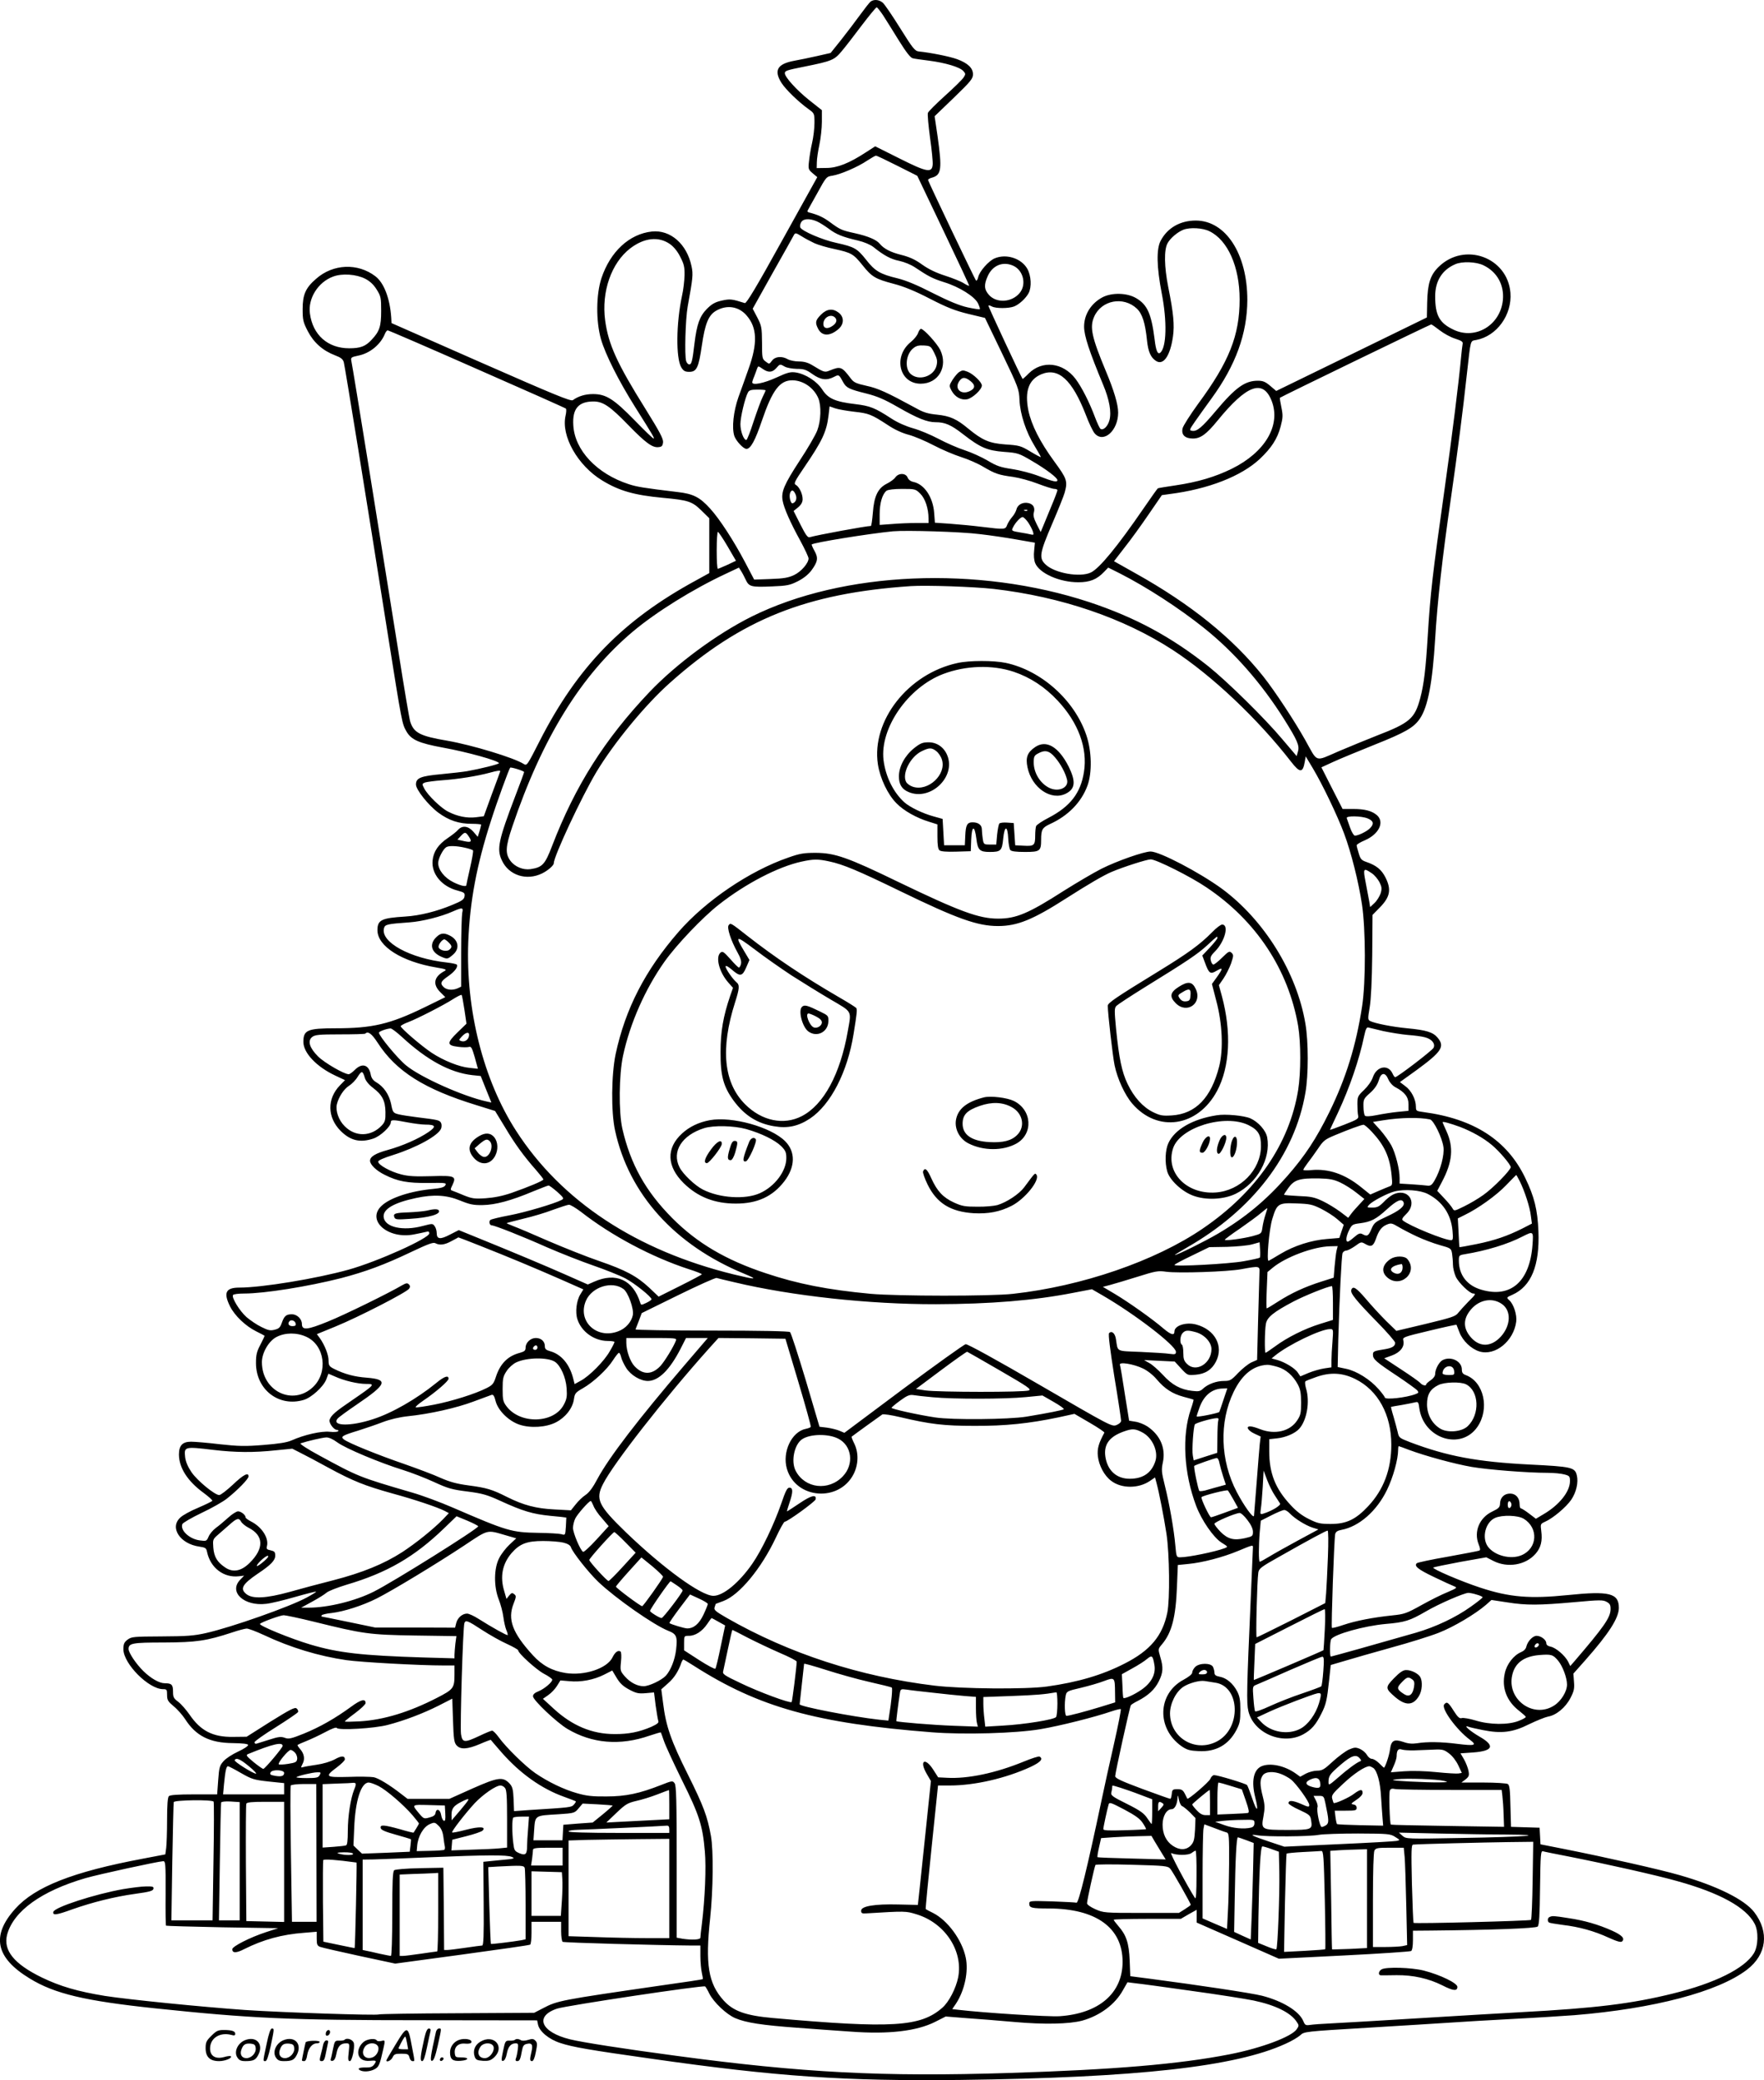 <?xml version="1.0" encoding="UTF-8"?>
<svg xmlns="http://www.w3.org/2000/svg" version="1.0" viewBox="0 0 1190.772 1403.77" preserveAspectRatio="xMidYMid meet">
  <g transform="translate(-204.199,1523.942) scale(0.1,-0.1)" fill="#000000" stroke="none">
    <path d="M7918 15228 c-8 -7 -41 -49 -73 -93 -32 -44 -89 -119 -127 -167 l-69 -86 -92 -21 c-51 -11 -120 -26 -155 -32 -113 -21 -138 -65 -84 -150 30 -46 115 -128 182 -176 39 -28 40 -29 40 -93 0 -36 -7 -96 -16 -135 -9 -38 -18 -95 -21 -125 -6 -51 -4 -55 25 -80 l31 -26 -237 -427 c-174 -315 -241 -426 -252 -423 -89 28 -99 29 -155 17 -45 -10 -67 -22 -101 -56 -49 -50 -68 -103 -84 -234 -14 -120 -20 -141 -35 -141 -8 0 -17 10 -21 22 -12 39 -5 281 10 368 35 192 38 218 26 273 -31 149 -142 247 -267 234 -152 -16 -281 -135 -341 -315 -36 -110 -38 -288 -3 -412 30 -103 118 -279 232 -460 123 -195 131 -210 123 -210 -5 0 -63 56 -129 124 -140 143 -192 176 -280 176 -52 0 -99 -14 -136 -41 -13 -10 -128 38 -620 254 l-604 266 -2 38 c-9 129 -49 234 -107 278 -119 91 -286 84 -400 -17 -71 -61 -91 -107 -91 -204 0 -73 3 -88 35 -150 40 -77 101 -131 185 -163 39 -15 52 -25 58 -47 8 -31 153 -924 292 -1804 102 -643 101 -634 131 -687 32 -56 84 -79 247 -109 161 -29 377 -89 377 -105 0 -7 -125 -38 -215 -54 -22 -4 -100 -13 -173 -20 -142 -13 -172 -26 -172 -70 0 -35 84 -140 151 -190 72 -53 139 -75 226 -75 35 0 63 -3 63 -6 0 -4 -5 -24 -11 -44 l-12 -38 -29 34 c-35 40 -75 45 -104 13 -10 -12 -41 -36 -69 -55 -64 -43 -97 -91 -103 -153 -8 -90 63 -175 170 -202 44 -12 49 -16 46 -38 -3 -21 -16 -31 -82 -58 -105 -44 -220 -73 -319 -79 -160 -10 -187 -23 -187 -92 0 -109 165 -213 399 -252 60 -10 71 -14 55 -23 -73 -38 -83 -90 -30 -143 l34 -34 -141 -69 c-232 -113 -351 -141 -599 -141 -191 0 -218 -12 -218 -92 0 -74 89 -168 215 -227 l66 -31 -35 -36 c-87 -90 -85 -215 5 -306 67 -67 133 -82 222 -52 47 16 117 81 117 109 0 19 15 19 113 0 43 -8 97 -15 120 -15 70 0 76 -13 22 -50 -67 -46 -177 -94 -275 -121 -83 -23 -120 -45 -120 -73 0 -26 42 -67 99 -95 88 -44 152 -56 293 -55 119 2 126 1 116 -16 -8 -13 -30 -19 -82 -24 -151 -14 -290 -59 -348 -114 -105 -98 43 -228 219 -193 32 6 68 14 81 17 16 5 22 2 22 -10 0 -33 -348 -190 -545 -245 -215 -60 -584 -121 -737 -121 -92 0 -109 -34 -63 -127 32 -63 104 -132 176 -168 30 -15 55 -28 57 -30 1 -1 -11 -28 -28 -60 -25 -47 -30 -69 -30 -124 0 -180 155 -299 322 -249 52 15 132 88 152 137 l15 40 44 -19 c64 -29 155 -50 210 -50 64 0 59 -5 -91 -108 -118 -80 -144 -103 -155 -134 -7 -20 28 -68 49 -68 8 0 13 -4 9 -9 -3 -5 -29 -7 -58 -4 -56 6 -171 -20 -256 -58 -31 -14 -88 -23 -190 -31 -124 -10 -168 -9 -296 5 -82 10 -169 17 -193 17 -58 0 -82 -25 -82 -87 1 -90 58 -179 166 -258 35 -26 62 -50 59 -54 -2 -4 -45 -25 -96 -47 -51 -21 -105 -51 -120 -66 -74 -68 -1 -178 129 -196 41 -6 47 -10 52 -37 23 -107 113 -175 215 -163 l35 4 -27 -28 c-79 -83 27 -180 176 -162 31 3 118 24 194 46 77 22 141 38 143 36 2 -2 -27 -20 -64 -40 -117 -63 -506 -200 -678 -239 -84 -19 -130 -22 -301 -23 -189 -1 -203 -2 -230 -22 -23 -18 -28 -29 -28 -66 2 -98 171 -268 268 -268 25 0 27 -3 27 -39 0 -35 6 -44 44 -76 25 -20 59 -59 77 -86 73 -115 168 -162 323 -163 65 -1 101 -5 103 -12 2 -7 -28 -27 -67 -45 -39 -18 -84 -47 -99 -65 -26 -29 -30 -42 -36 -128 l-7 -96 -157 0 c-109 0 -161 -4 -169 -12 -8 -8 -12 -58 -12 -159 0 -80 -3 -166 -6 -190 l-6 -44 -152 -29 c-473 -89 -727 -189 -861 -338 -164 -182 -133 -330 97 -470 169 -104 375 -152 848 -202 648 -68 904 -80 1802 -80 l776 -1 6 -29 c10 -46 73 -99 151 -124 81 -27 196 -47 615 -106 848 -121 1306 -152 2085 -143 1193 15 1858 89 2195 244 41 18 86 45 100 58 25 24 31 25 450 50 234 14 488 30 565 35 77 5 268 17 425 25 157 8 341 20 410 25 538 44 970 158 1165 307 133 102 152 253 49 388 -65 85 -250 177 -504 250 -127 37 -500 121 -777 176 l-162 32 -3 56 -3 56 -97 3 -96 3 -4 140 c-2 111 -6 142 -18 149 -8 5 -82 10 -164 10 l-149 0 28 21 c23 19 26 26 20 58 -4 20 -17 54 -30 77 l-24 41 86 6 c135 10 149 46 42 107 -62 36 -113 80 -76 67 9 -4 54 -14 99 -23 125 -25 202 -16 313 40 50 24 107 47 127 51 55 9 118 61 151 125 24 46 28 64 24 110 l-4 55 80 90 c159 180 226 284 227 353 0 100 -63 116 -345 87 -255 -26 -393 -15 -590 50 -131 43 -327 127 -318 136 5 3 87 20 183 38 l175 31 49 -25 c95 -48 216 -28 283 48 37 42 48 88 39 155 -6 45 -5 48 24 61 55 24 144 99 179 150 34 51 49 117 37 165 -13 53 -36 58 -319 72 -354 18 -556 56 -807 151 -72 28 -75 30 -83 68 -5 22 -18 69 -28 104 -11 35 -18 65 -17 66 2 1 35 7 73 13 39 7 79 15 91 18 19 5 22 0 27 -40 29 -206 281 -287 392 -126 84 122 44 303 -77 349 -22 8 -28 17 -28 39 0 56 -75 92 -131 62 -23 -13 -49 -61 -49 -92 0 -14 -11 -30 -30 -43 -16 -11 -30 -23 -30 -27 0 -14 -27 -8 -41 9 -8 9 -66 50 -129 91 l-114 75 52 19 c57 21 87 60 77 101 -6 22 -1 24 175 66 99 24 182 42 184 40 1 -2 10 -25 20 -51 21 -56 79 -112 135 -129 106 -32 231 70 248 201 6 46 -17 118 -47 145 -20 18 -19 19 22 37 127 57 184 198 175 428 -6 145 -27 232 -89 360 -122 255 -347 400 -690 445 -45 6 -48 8 -48 35 0 50 -31 110 -71 139 l-37 28 114 82 c168 123 191 158 140 218 -31 37 -77 51 -205 63 -103 10 -218 33 -250 49 -16 9 -16 16 -3 93 9 54 15 178 17 353 l2 270 51 52 c67 69 77 118 38 198 -28 56 -62 84 -132 108 -32 11 -39 20 -50 58 -8 24 -14 49 -14 54 0 6 25 21 56 34 94 41 133 121 82 168 -34 30 -82 43 -162 43 l-71 0 -72 141 -71 140 76 35 c43 20 169 72 281 117 209 83 268 117 308 177 54 79 85 243 103 540 14 239 49 554 105 938 46 318 83 606 109 847 27 240 22 222 63 230 139 26 243 170 231 319 -20 240 -311 345 -485 174 -56 -55 -74 -112 -77 -240 l-2 -101 -508 -248 -509 -248 -40 34 c-33 28 -49 35 -84 35 -87 0 -150 -45 -283 -203 -96 -114 -128 -140 -160 -135 -21 3 -21 5 19 63 23 33 73 103 111 155 164 225 241 438 242 665 0 311 -146 536 -348 536 -105 0 -191 -49 -237 -136 -30 -56 -27 -179 7 -354 37 -190 33 -366 -10 -402 -17 -14 -29 13 -38 91 -22 172 -49 233 -124 277 -62 37 -165 39 -228 6 -77 -41 -124 -116 -124 -198 0 -61 35 -167 129 -393 42 -100 57 -185 42 -239 -11 -41 -41 -70 -60 -58 -5 3 -22 38 -37 78 -38 102 -90 204 -132 260 -85 111 -224 127 -316 36 -21 -22 -40 -38 -41 -37 -11 14 -234 492 -231 495 2 3 13 0 24 -6 26 -14 112 -14 149 0 34 13 80 55 99 91 21 41 17 116 -9 163 -40 71 -142 104 -220 71 -41 -17 -104 -88 -112 -128 -4 -17 -11 -26 -15 -21 -8 9 -320 662 -323 677 -1 5 11 13 28 17 62 18 67 58 36 279 l-20 135 130 125 c115 111 129 129 129 158 0 42 -34 75 -107 102 -49 18 -178 44 -258 52 -27 3 -40 19 -127 158 -53 85 -106 163 -118 172 -26 21 -60 23 -82 6z m84 -90 c19 -29 67 -106 107 -171 50 -80 80 -119 95 -121 11 -3 61 -10 109 -16 109 -14 208 -43 232 -70 16 -18 16 -21 2 -43 -9 -14 -65 -69 -125 -123 -61 -55 -113 -107 -116 -116 -4 -9 3 -84 14 -167 12 -83 20 -166 18 -183 -5 -57 -39 -51 -224 42 l-164 82 -62 -40 c-113 -74 -194 -106 -267 -106 l-66 -1 1 40 c0 22 8 75 17 117 9 42 17 112 17 156 l0 78 -86 68 c-84 67 -164 155 -164 181 0 17 12 21 133 45 183 37 201 44 250 103 24 28 85 107 136 175 51 67 96 122 101 122 4 0 23 -24 42 -52z m97 -1017 l135 -68 176 -369 c97 -203 176 -371 174 -373 -2 -2 -19 6 -38 18 -19 12 -75 34 -124 50 -60 19 -110 43 -154 74 -48 35 -86 52 -141 66 -73 18 -119 42 -147 76 -22 27 -80 51 -165 70 -91 20 -101 24 -170 75 -43 32 -80 50 -143 66 -7 2 -11 7 -9 11 2 5 32 58 66 119 60 110 62 112 103 118 55 9 171 59 233 101 28 18 55 34 60 34 6 0 71 -31 144 -68z m-544 -375 c19 -8 55 -31 81 -50 50 -38 94 -56 198 -80 42 -10 82 -27 103 -43 72 -58 119 -83 175 -94 33 -7 78 -25 105 -43 94 -63 120 -76 198 -101 102 -31 207 -97 229 -143 9 -19 15 -37 12 -39 -3 -3 -40 3 -82 12 -54 12 -125 41 -234 96 -105 54 -182 86 -239 100 -117 28 -153 49 -212 125 -61 77 -79 87 -200 114 -95 20 -236 81 -245 105 -3 7 -1 23 6 34 13 25 55 28 105 7z m2651 -67 c124 -60 204 -240 204 -460 0 -243 -71 -422 -281 -706 -53 -73 -100 -147 -104 -164 -10 -44 16 -69 70 -69 51 0 91 29 166 121 198 243 308 282 366 131 62 -163 -45 -345 -270 -456 -112 -55 -230 -90 -379 -112 -62 -9 -116 -18 -120 -20 -4 -3 -46 -62 -94 -132 -179 -261 -300 -408 -358 -436 -73 -35 -243 -5 -305 53 -47 44 -42 76 43 274 41 95 79 190 85 212 21 77 16 93 -70 210 -98 134 -154 246 -175 344 -26 130 2 209 88 245 115 47 207 -37 299 -272 22 -59 50 -117 62 -129 60 -66 157 21 157 142 0 55 -28 149 -83 280 -96 230 -110 297 -79 367 49 112 197 140 288 55 37 -35 57 -97 69 -217 8 -75 25 -113 60 -136 50 -33 96 32 115 164 11 78 4 156 -32 335 -27 138 -29 249 -5 294 18 34 67 76 107 92 44 17 130 13 176 -10z m-2666 -81 c25 -11 85 -29 134 -39 115 -25 129 -33 190 -109 63 -79 86 -93 211 -126 69 -18 145 -49 245 -101 115 -59 168 -80 258 -102 l113 -27 115 -239 c111 -231 115 -242 118 -315 4 -95 44 -217 103 -312 24 -39 42 -72 41 -73 -2 -2 -34 15 -72 38 -63 38 -75 41 -166 47 -110 8 -156 28 -251 106 -79 66 -124 86 -211 95 -62 6 -92 15 -145 45 -197 107 -254 133 -333 150 -68 15 -85 23 -103 47 -63 83 -70 86 -144 56 -34 -14 -38 -13 -118 36 -28 17 -55 25 -90 25 -27 0 -61 7 -75 15 -40 23 -86 19 -107 -10 -18 -24 -18 -24 -42 -6 -24 18 -25 24 -25 128 -1 102 -3 114 -32 170 l-31 59 134 240 c74 131 139 247 144 257 9 16 13 16 52 -8 23 -15 62 -35 87 -47z m-975 -6 c25 -18 51 -49 69 -86 25 -48 30 -69 29 -124 -1 -37 -8 -99 -17 -138 -40 -187 -42 -422 -5 -484 15 -24 25 -30 54 -30 50 0 63 28 85 179 21 144 44 201 92 231 74 45 157 33 211 -31 70 -81 74 -187 12 -359 -20 -58 -51 -143 -68 -190 -34 -97 -46 -207 -28 -263 12 -34 61 -87 82 -87 28 0 59 57 104 190 71 208 121 274 208 273 73 -2 143 -51 173 -121 21 -51 18 -151 -7 -217 -11 -30 -65 -123 -120 -206 -103 -158 -125 -209 -114 -268 9 -51 52 -148 119 -270 31 -57 56 -111 56 -120 0 -32 -49 -89 -97 -112 -38 -18 -69 -24 -159 -27 l-111 -4 -62 118 c-76 144 -171 291 -236 362 -69 76 -113 99 -220 111 -233 28 -273 35 -329 53 -215 70 -365 229 -374 398 -7 111 35 160 136 160 65 0 112 -32 236 -160 116 -119 162 -153 203 -148 23 2 28 8 31 33 2 24 -24 72 -119 225 -192 307 -250 435 -272 597 -26 194 42 388 169 486 94 72 192 83 269 29z m5491 -143 c92 -44 141 -133 131 -235 -17 -169 -185 -270 -332 -200 -96 45 -125 97 -125 226 0 103 47 178 135 216 47 21 142 17 191 -7z m-3172 -4 c67 -32 88 -127 41 -183 -53 -64 -156 -70 -207 -13 -33 37 -35 69 -8 128 33 73 104 101 174 68z m-4376 -87 c32 -17 56 -39 77 -73 28 -45 30 -55 30 -144 0 -104 -11 -138 -64 -194 -41 -45 -76 -58 -152 -58 -144 0 -246 90 -265 235 -14 101 55 212 157 249 61 23 156 16 217 -15z m7253 -348 c27 -21 74 -47 104 -56 46 -15 54 -21 50 -38 -2 -12 -7 -50 -10 -86 -15 -164 -60 -528 -110 -880 -84 -596 -97 -709 -115 -1000 -14 -230 -26 -328 -51 -423 -37 -137 -70 -166 -293 -252 -61 -24 -176 -71 -256 -105 -167 -72 -140 -80 -227 75 -73 130 -204 329 -283 429 -205 258 -489 488 -864 697 l-144 81 71 92 c40 50 113 151 162 223 l90 131 50 7 c263 33 485 120 611 237 79 75 119 136 141 220 15 58 16 74 5 128 -7 34 -12 63 -10 65 7 7 1014 495 1021 495 4 0 30 -18 58 -40z m-6499 -261 c326 -143 596 -263 600 -267 4 -4 3 -25 -2 -47 -32 -137 81 -337 247 -438 115 -70 216 -99 408 -117 173 -16 198 -24 261 -85 l54 -53 0 -185 0 -185 -87 -48 c-496 -269 -802 -583 -1058 -1085 -84 -165 -86 -169 -108 -155 -66 42 -350 128 -517 157 -183 31 -225 53 -249 129 -6 19 -42 233 -80 475 -107 672 -307 1912 -317 1957 -5 25 -3 27 49 38 77 16 149 75 178 148 5 12 13 22 18 22 6 0 277 -117 603 -261z m2078 16 c14 -8 50 -14 81 -15 47 0 63 -5 105 -35 55 -39 96 -45 146 -19 33 17 33 17 63 -38 20 -36 41 -46 154 -74 75 -19 122 -39 216 -93 131 -75 196 -101 253 -101 63 0 103 -17 184 -80 117 -91 163 -111 277 -120 94 -7 101 -9 192 -63 94 -55 169 -112 169 -128 0 -16 -29 -10 -121 26 -51 20 -132 41 -185 49 -80 12 -105 21 -165 57 -39 23 -109 55 -155 70 -47 15 -126 50 -177 77 -51 27 -127 59 -171 71 -49 14 -104 38 -147 66 -112 73 -144 85 -242 97 -136 16 -185 37 -224 98 -37 57 -114 106 -180 116 -35 5 -55 0 -131 -35 -83 -38 -162 -54 -162 -32 0 5 6 24 14 42 7 19 16 42 19 52 7 18 8 17 36 -2 39 -28 66 -26 93 4 25 29 25 29 58 10z m-130 -160 c0 -3 -9 -23 -20 -45 -11 -22 -38 -96 -61 -165 -22 -69 -44 -125 -49 -125 -18 0 -40 60 -40 107 0 47 31 177 51 214 8 15 21 19 64 19 30 0 55 -2 55 -5z m597 -144 c99 -11 116 -17 228 -90 46 -31 99 -55 142 -66 37 -10 113 -42 168 -71 55 -29 138 -64 185 -79 47 -15 114 -44 150 -66 80 -47 104 -55 201 -68 41 -6 116 -26 167 -46 50 -19 100 -35 112 -35 11 0 20 -4 20 -9 0 -5 -18 -54 -41 -108 -22 -54 -47 -115 -56 -136 l-16 -38 -27 53 c-19 38 -25 60 -19 79 9 33 -4 55 -35 63 -38 9 -74 -9 -82 -41 -4 -15 -17 -39 -30 -53 -12 -14 -27 -37 -33 -52 -12 -33 -14 -33 -171 -14 -63 8 -161 17 -216 21 l-101 7 -5 66 c-8 107 -67 194 -140 209 -19 4 -33 15 -39 29 -12 32 -61 33 -83 2 -8 -12 -34 -31 -58 -43 -60 -30 -86 -85 -94 -197 -4 -49 -10 -88 -13 -88 -31 0 -368 -62 -413 -76 -14 -4 -27 15 -63 86 l-46 91 31 25 c21 18 30 35 30 55 0 36 -23 84 -47 97 -14 8 -6 24 58 118 121 177 151 240 164 350 l7 61 37 -13 c20 -7 78 -17 128 -23z m448 -554 c33 -33 55 -101 55 -167 l0 -30 -82 0 c-46 0 -120 -3 -165 -7 l-83 -6 0 72 c0 75 18 137 47 159 11 7 50 12 106 12 87 0 90 -1 122 -33z m-843 -3 c12 -26 4 -54 -19 -61 -13 -5 -26 43 -18 68 9 26 23 24 37 -7z m1565 -110 c-3 -3 -12 -4 -19 -1 -8 3 -5 6 6 6 11 1 17 -2 13 -5z m6 -81 c14 -21 28 -49 32 -62 6 -21 5 -23 -16 -18 -13 3 -42 9 -64 12 -66 11 -67 12 -54 37 16 32 50 68 64 68 7 0 24 -17 38 -37z m-328 -78 c72 -8 185 -25 252 -37 l121 -21 -5 -53 c-4 -33 -1 -65 7 -85 29 -69 164 -129 291 -129 78 0 125 19 173 69 l29 30 78 -39 c179 -91 399 -233 569 -369 203 -162 387 -372 539 -613 91 -145 106 -180 95 -219 l-9 -32 -97 114 c-118 141 -371 389 -498 491 -252 200 -495 331 -805 434 -753 248 -1662 209 -2280 -98 -236 -118 -508 -319 -689 -509 -302 -318 -501 -632 -657 -1038 -48 -126 -66 -145 -146 -157 -50 -7 -106 16 -136 57 -35 48 -33 93 13 229 202 599 465 1024 815 1318 156 131 405 286 628 390 l87 41 14 -22 c8 -12 22 -39 32 -60 22 -47 36 -51 178 -45 100 4 120 8 172 34 38 19 70 44 92 72 45 61 49 86 22 134 -12 21 -20 41 -19 43 14 13 386 73 549 89 91 8 459 -3 585 -19z m-1702 -82 l57 -98 -57 -27 c-32 -14 -61 -27 -65 -27 -5 -1 -8 55 -8 124 0 69 4 125 8 125 4 0 34 -44 65 -97z m1797 -288 c456 -53 879 -197 1210 -413 264 -172 574 -465 798 -754 59 -76 79 -76 92 2 l6 35 48 -80 c67 -112 167 -322 211 -440 48 -128 98 -327 121 -480 25 -166 26 -523 1 -685 -41 -268 -109 -486 -221 -715 -89 -181 -165 -296 -285 -433 -142 -162 -282 -279 -469 -389 -87 -51 -272 -143 -289 -143 -4 0 33 23 82 51 443 253 727 624 799 1044 21 118 21 344 0 466 -58 345 -278 700 -564 911 -151 110 -420 251 -481 251 -45 0 -228 -64 -333 -117 -55 -28 -168 -95 -251 -147 -240 -154 -323 -189 -446 -189 -129 0 -261 49 -674 248 -342 166 -427 195 -555 196 -81 0 -108 -4 -187 -32 -261 -90 -558 -291 -742 -503 -224 -258 -357 -516 -423 -822 -29 -138 -32 -391 -4 -517 93 -429 403 -773 871 -966 99 -41 83 -42 -70 -5 -657 161 -1163 494 -1469 969 -221 342 -341 816 -323 1277 11 272 56 515 154 818 39 123 120 345 129 356 5 5 94 -22 94 -30 0 -3 -26 -75 -59 -160 -114 -299 -127 -359 -92 -434 46 -103 168 -142 274 -89 38 19 77 53 77 67 0 47 187 447 287 615 117 195 331 456 498 604 480 428 919 604 1625 652 104 7 425 -4 560 -19z m-3332 -1233 c-1 -5 -27 -74 -57 -155 l-53 -146 -54 -7 c-60 -7 -125 6 -187 38 -48 24 -138 111 -161 156 -16 31 -16 32 6 41 13 4 66 11 118 15 102 7 234 28 315 50 61 17 78 18 73 8z m5857 -316 c40 -17 44 -37 14 -67 -21 -21 -78 -49 -101 -49 -7 0 -22 24 -32 53 -10 28 -21 58 -23 65 -7 17 98 16 142 -2z m-6071 -118 c27 -39 21 -46 -29 -35 l-45 10 22 24 c27 29 33 29 52 1z m-25 -79 c28 -6 53 -14 56 -19 3 -4 -6 -58 -20 -118 -14 -61 -25 -113 -25 -116 0 -13 -40 -4 -88 20 -60 30 -102 83 -102 129 0 30 32 93 54 107 16 11 67 10 125 -3z m2461 -93 c94 -20 192 -61 480 -201 383 -186 521 -235 659 -235 131 0 236 43 462 188 149 95 250 154 304 177 77 33 239 85 265 85 36 0 269 -116 376 -189 335 -224 553 -554 619 -935 19 -113 19 -314 0 -433 -59 -363 -282 -688 -643 -934 -320 -219 -817 -390 -1282 -441 -150 -17 -779 -16 -960 0 -290 27 -494 67 -709 139 -269 89 -464 204 -631 372 -180 181 -282 364 -337 604 -25 112 -23 363 5 493 47 218 149 449 280 634 81 114 258 300 367 385 181 142 401 256 559 290 79 17 108 18 186 1z m3661 -79 c19 -12 42 -40 53 -61 16 -32 17 -44 8 -75 -7 -20 -25 -50 -41 -65 l-30 -28 -6 38 c-4 22 -15 78 -24 127 -19 97 -16 102 40 64z m-6139 -269 c-3 -18 -7 -137 -7 -265 l0 -232 -23 -11 c-34 -15 -73 -12 -94 7 -27 25 -22 39 27 73 45 31 70 63 61 79 -3 5 -34 11 -68 15 -247 27 -448 137 -424 231 7 26 20 29 173 40 84 6 213 38 293 74 64 28 71 27 62 -11z m15 -652 l14 -95 -61 -59 c-73 -71 -72 -88 5 -97 29 -4 61 -4 72 -1 16 5 21 -5 40 -70 l21 -77 -57 6 c-68 6 -175 49 -254 101 -71 47 -211 168 -210 180 1 5 24 18 52 28 60 23 237 113 305 157 27 17 52 29 54 26 3 -2 11 -47 19 -99z m6203 -145 c47 -10 121 -22 165 -26 44 -3 97 -10 117 -16 46 -12 71 -44 57 -71 -10 -19 -244 -198 -259 -198 -4 0 -12 11 -18 25 -29 64 -107 49 -132 -24 -9 -27 -33 -61 -60 -87 -42 -40 -45 -46 -45 -96 0 -29 2 -64 5 -77 5 -21 -3 -26 -92 -61 -54 -21 -98 -37 -98 -35 0 1 24 53 54 116 79 169 144 359 177 518 10 47 17 60 29 56 8 -2 53 -13 100 -24z m-6622 -42 c167 -154 322 -238 471 -255 l58 -6 36 -90 36 -89 -32 7 c-157 34 -446 163 -543 243 -57 46 -184 200 -184 221 0 9 50 27 78 29 8 1 44 -27 80 -60z m-167 -36 c125 -194 316 -314 668 -422 l125 -39 66 -108 c67 -113 127 -196 211 -291 27 -31 49 -59 49 -63 0 -9 -101 -51 -215 -91 -61 -21 -118 -32 -175 -36 -75 -5 -92 -2 -145 19 -33 14 -68 28 -77 31 -17 6 -17 8 -1 41 27 58 15 63 -144 58 -107 -3 -153 -1 -203 12 -72 18 -155 64 -155 86 0 9 37 25 101 45 158 50 306 131 324 179 4 12 4 29 -1 38 -10 18 -18 20 -164 38 -49 6 -106 15 -125 20 -34 9 -37 13 -48 70 -14 64 -49 116 -102 147 -19 11 -31 28 -35 49 -12 68 -58 83 -107 34 -16 -16 -35 -30 -42 -30 -31 0 -165 78 -207 120 -58 58 -72 105 -40 131 19 15 45 18 188 18 91 0 168 2 171 5 18 19 44 -1 83 -61z m617 46 c-4 -27 -30 -44 -53 -35 -17 6 -16 8 5 31 29 31 53 33 48 4z m-703 -284 c6 -20 27 -46 55 -67 62 -47 83 -87 84 -163 1 -54 -3 -67 -24 -90 -72 -77 -178 -80 -251 -6 -41 40 -63 104 -53 148 12 49 47 103 82 125 18 11 45 38 58 60 28 44 34 43 49 -7z m6909 -10 c9 -21 29 -43 48 -53 63 -33 88 -66 88 -115 l0 -44 -72 -7 c-40 -4 -104 -14 -143 -22 -44 -9 -73 -10 -79 -4 -5 5 -10 33 -10 61 -1 49 1 54 45 93 31 28 49 55 58 84 15 55 44 58 65 7z m281 -270 c25 -6 82 -122 91 -187 7 -53 -20 -155 -59 -223 -18 -32 -28 -39 -48 -37 -13 2 -61 6 -106 9 l-83 5 0 37 c0 61 -28 169 -56 221 -15 27 -48 73 -75 104 l-49 54 68 11 c118 19 246 21 317 6z m204 -51 c78 -30 157 -74 213 -121 50 -41 128 -133 128 -150 0 -20 -119 -142 -185 -188 -33 -24 -91 -58 -128 -76 -67 -33 -69 -34 -80 -14 -6 11 -31 42 -57 69 l-46 49 32 61 c71 134 80 233 30 342 -14 31 -26 58 -26 60 0 7 50 -7 119 -32z m-597 -32 c86 -92 122 -171 134 -294 6 -61 5 -68 -12 -74 -11 -4 -44 -18 -75 -31 l-57 -25 -61 49 c-111 90 -221 127 -338 116 -29 -3 -53 -2 -53 2 0 4 13 24 28 44 16 20 47 64 70 97 38 57 47 64 119 94 91 38 173 68 189 69 6 1 32 -21 56 -47z m999 -334 c32 -64 69 -176 75 -234 l7 -52 -64 -33 c-102 -51 -186 -80 -308 -105 -63 -13 -116 -22 -117 -21 -1 1 -4 45 -6 98 l-5 96 46 23 c91 44 214 132 279 200 37 38 68 70 69 70 2 0 12 -19 24 -42z m-1211 -9 c30 -14 79 -45 109 -69 l53 -42 -34 -37 c-19 -20 -44 -48 -55 -63 l-20 -27 -54 41 c-30 22 -83 55 -119 72 -55 26 -79 31 -162 34 -54 3 -98 6 -98 9 0 3 12 22 28 44 40 57 76 68 207 66 73 -2 100 -7 145 -28z m-5286 -63 c44 -40 46 -45 30 -54 -47 -25 -246 -84 -352 -104 -64 -12 -122 -26 -129 -31 -13 -9 -7 -37 9 -37 19 0 209 -75 370 -147 92 -40 234 -96 315 -124 81 -28 179 -67 217 -87 62 -33 176 -124 176 -141 0 -4 -16 -15 -35 -24 -34 -16 -36 -16 -41 1 -49 155 -164 207 -311 142 l-43 -19 -147 65 c-149 66 -372 159 -601 252 l-123 50 -59 -30 c-66 -35 -90 -32 -90 10 0 15 -6 37 -14 47 -13 18 -15 18 -80 1 -133 -36 -256 -9 -264 59 -7 54 68 98 220 130 118 25 204 20 295 -17 66 -27 90 -32 153 -31 85 1 193 30 340 92 52 21 100 40 105 40 6 0 32 -20 59 -43z m5876 -14 c99 -51 157 -137 167 -248 5 -53 3 -64 -9 -64 -45 0 -280 96 -326 133 -9 7 -4 18 23 44 82 80 8 182 -93 129 -15 -8 -43 -30 -61 -50 -29 -29 -42 -36 -75 -36 -38 0 -38 1 -22 19 23 25 124 78 172 90 68 17 174 9 224 -17z m-163 -57 c9 -25 -26 -55 -115 -96 -76 -35 -84 -41 -102 -83 -20 -48 -29 -53 -61 -35 -16 8 -26 5 -55 -20 -19 -17 -39 -31 -44 -31 -16 0 -11 38 10 79 17 35 23 39 71 45 77 10 109 27 184 95 67 61 100 75 112 46z m-557 -43 c36 -18 85 -49 109 -70 l44 -38 -15 -44 -15 -45 -84 -7 c-104 -8 -221 -45 -314 -101 -38 -23 -74 -44 -79 -46 -16 -7 3 214 25 284 31 102 41 108 163 103 89 -3 108 -7 166 -36z m-4997 -20 c207 -162 481 -307 730 -388 48 -15 87 -31 87 -34 0 -3 -66 -38 -146 -78 l-146 -73 -63 60 c-85 79 -160 119 -340 181 -82 28 -235 89 -340 134 -104 46 -211 91 -238 101 -26 10 -46 19 -45 20 2 2 53 15 113 30 61 14 151 41 200 60 50 18 98 34 108 34 9 1 45 -21 80 -47z m4621 -21 c-8 -24 -17 -62 -20 -85 -6 -42 -6 -42 -68 -59 -67 -17 -186 -33 -186 -24 0 3 46 38 103 76 56 39 120 86 142 105 22 19 41 33 42 32 1 -1 -5 -21 -13 -45z m1025 -147 c41 -19 109 -45 152 -57 75 -21 77 -22 83 -57 3 -19 6 -53 6 -75 0 -22 9 -58 19 -81 19 -41 94 -114 118 -114 20 0 16 -7 -35 -57 -26 -27 -56 -60 -67 -74 -17 -23 -45 -32 -219 -74 l-198 -47 -70 68 c-38 38 -99 104 -135 147 -66 77 -88 91 -99 62 -9 -21 31 -71 173 -216 68 -69 123 -133 123 -141 0 -23 -20 -35 -65 -43 -81 -13 -85 -15 -85 -38 0 -30 20 -48 165 -144 66 -44 126 -88 134 -96 11 -15 10 -18 -12 -26 -63 -24 -207 -40 -207 -22 0 4 -19 30 -42 56 -58 66 -148 122 -219 137 l-57 12 4 185 c8 280 22 564 29 584 4 9 15 17 25 17 9 0 36 14 59 30 41 30 42 30 70 14 38 -22 53 -15 70 32 20 59 39 84 74 99 29 12 35 11 82 -17 27 -16 83 -45 124 -64z m778 -56 c-18 -248 -148 -361 -346 -302 -96 28 -151 99 -151 196 0 35 2 37 38 43 147 24 292 68 392 120 73 37 74 37 67 -57z m-7101 -7 c187 -74 358 -145 547 -228 l147 -65 -20 -33 c-27 -43 -36 -122 -20 -169 27 -84 113 -145 203 -146 26 0 47 -3 47 -7 0 -5 -14 -33 -32 -63 -37 -66 -136 -166 -195 -198 l-42 -23 -11 43 c-25 94 -81 159 -155 179 -28 8 -35 15 -35 34 0 32 -25 55 -61 55 -35 0 -69 -31 -69 -65 0 -20 -7 -26 -38 -35 -82 -21 -133 -73 -162 -161 -15 -47 -23 -57 -63 -77 -76 -39 -236 -89 -355 -112 -62 -12 -117 -20 -123 -18 -6 2 15 21 47 43 90 62 174 134 174 150 0 26 -29 16 -85 -30 -132 -107 -297 -202 -425 -243 -152 -50 -282 -47 -239 4 7 9 65 51 128 94 205 139 217 170 70 182 -85 6 -153 25 -221 59 -34 17 -38 24 -38 57 0 39 -26 104 -59 151 l-20 27 127 52 c154 63 481 231 496 255 8 12 7 20 -2 29 -10 10 -19 9 -45 -6 -90 -53 -387 -199 -501 -245 -140 -57 -176 -61 -176 -16 0 33 -33 65 -67 65 -39 0 -52 -11 -68 -56 -11 -32 -19 -41 -48 -48 -30 -8 -44 -5 -90 18 -30 14 -75 45 -101 67 -47 42 -102 132 -91 149 4 6 37 10 75 10 137 0 430 47 655 104 164 43 292 90 474 177 112 53 147 66 161 59 30 -16 63 -12 110 14 25 13 45 24 46 25 1 0 68 -25 150 -58z m5260 -79 c-3 -3 -52 -14 -108 -24 -100 -18 -468 -38 -468 -25 0 4 53 32 118 63 l117 57 120 2 c67 2 142 9 170 17 l50 14 3 -49 c2 -27 1 -52 -2 -55z m518 46 c-4 -18 -9 -66 -13 -107 l-6 -74 -85 -27 c-110 -35 -201 -77 -290 -134 -39 -25 -73 -46 -77 -46 -3 0 -3 55 0 122 l5 123 34 28 c87 73 277 144 391 146 l49 1 -8 -32z m-520 -145 c-1 -21 -5 -162 -9 -314 l-7 -277 -39 -17 c-21 -10 -61 -42 -89 -71 -47 -50 -55 -54 -96 -54 -51 0 -108 -21 -141 -52 -19 -18 -30 -20 -73 -15 -79 9 -136 40 -198 108 -31 33 -72 70 -92 80 l-35 20 103 -5 104 -5 43 -47 c43 -46 44 -47 98 -42 65 5 109 34 137 88 54 105 -6 217 -134 251 -67 18 -146 -7 -146 -47 0 -29 -23 -23 -73 19 -78 67 -237 179 -329 234 l-81 48 49 13 c27 7 110 32 184 55 124 39 140 42 195 34 82 -11 413 0 505 17 124 23 126 22 124 -21z m-3544 -67 c386 -92 908 -149 1360 -148 368 1 662 25 928 77 l125 24 71 -41 c221 -128 496 -340 496 -381 0 -17 -5 -19 -42 -14 -24 4 -112 9 -196 13 -170 7 -153 -2 -167 87 -6 39 -28 58 -46 40 -7 -7 6 -107 35 -292 26 -155 46 -290 46 -299 0 -11 -13 -22 -32 -30 -31 -11 -42 -5 -514 269 -301 175 -491 279 -503 277 -12 -2 -200 -137 -420 -300 l-399 -298 -33 14 c-19 8 -57 17 -85 21 l-50 6 -93 315 c-52 172 -99 318 -106 324 -8 6 -197 10 -529 10 -285 0 -516 4 -514 8 2 4 12 30 23 59 l19 51 246 121 c135 66 252 119 260 116 8 -2 62 -16 120 -29z m-750 -45 c32 -22 72 -134 64 -176 -9 -47 -49 -92 -99 -110 -146 -56 -278 70 -217 208 41 92 175 134 252 78z m4790 -95 l0 -114 -87 -27 c-103 -32 -222 -91 -304 -152 -33 -24 -61 -43 -64 -43 -7 0 -6 148 2 193 7 46 48 80 188 154 75 39 229 101 258 103 4 0 7 -51 7 -114z m1141 -7 c64 -45 60 -144 -7 -219 -63 -69 -138 -74 -197 -12 -55 58 -61 120 -16 181 56 78 151 99 220 50z m-8143 -132 c3 -12 -3 -17 -22 -17 -25 0 -35 18 -19 34 12 12 38 2 41 -17z m6999 -119 c-4 -46 -7 -104 -7 -129 l0 -47 -47 -7 c-27 -4 -74 -17 -106 -30 l-57 -24 -17 25 c-19 30 -87 71 -140 86 l-37 10 23 19 c89 73 307 178 370 179 24 0 24 0 18 -82z m-922 61 c57 -16 105 -68 105 -114 0 -97 -105 -161 -165 -100 -20 19 -25 34 -25 74 0 27 -4 53 -10 56 -16 10 -12 62 6 79 18 19 35 20 89 5z m-6005 -31 c125 -57 149 -242 44 -340 -137 -128 -344 -26 -344 169 0 63 46 143 99 170 58 30 136 31 201 1z m2495 -25 c-15 -41 -76 -140 -104 -171 -57 -61 -118 -63 -175 -3 -30 31 -56 105 -56 158 l0 33 171 0 c159 0 171 -1 164 -17z m59 -165 c-311 -363 -512 -625 -589 -769 -30 -57 -56 -92 -80 -108 -20 -13 -50 -42 -67 -64 l-32 -40 -110 6 c-124 6 -209 28 -321 84 -101 51 -138 62 -259 78 -83 11 -128 24 -190 51 -45 21 -155 62 -246 94 -175 60 -375 141 -406 165 -25 19 -13 27 96 60 47 15 121 40 165 57 50 19 114 34 170 40 148 15 329 56 443 99 59 22 114 42 122 45 12 4 19 -7 28 -43 17 -64 89 -134 161 -158 75 -25 181 -18 246 16 63 32 112 94 121 154 6 41 10 47 61 76 70 40 163 126 203 189 18 28 36 50 40 50 5 0 11 -13 15 -29 3 -16 19 -49 34 -73 31 -49 96 -88 147 -88 72 1 146 74 219 215 l38 75 74 0 73 0 -156 -182z m768 -117 c48 -161 86 -297 83 -301 -2 -4 -18 -10 -33 -13 -96 -19 -161 -156 -128 -270 60 -205 354 -227 451 -34 32 65 34 142 4 204 -12 24 -20 45 -18 47 12 10 196 143 207 150 7 4 61 -4 120 -18 203 -48 295 -59 502 -59 209 -1 369 16 565 57 l110 24 103 -60 c57 -33 101 -63 99 -67 -39 -72 -49 -108 -44 -158 7 -63 43 -132 90 -167 69 -53 184 -53 261 -1 l35 24 10 -37 c18 -67 49 -226 67 -342 21 -137 24 -445 6 -533 -32 -157 -115 -256 -288 -344 -152 -78 -317 -126 -524 -155 -143 -20 -579 -16 -760 6 -504 61 -981 216 -1402 457 -78 45 -88 54 -82 72 4 12 7 22 8 23 0 0 24 9 51 19 108 40 257 220 355 429 27 58 54 106 59 106 19 0 206 136 209 151 7 36 -30 27 -108 -26 -45 -30 -83 -55 -85 -55 -2 0 5 25 16 57 25 73 25 103 0 103 -15 0 -26 -22 -55 -107 -49 -141 -132 -315 -196 -407 -89 -128 -196 -216 -262 -216 -83 0 -337 185 -590 428 -188 182 -208 224 -155 327 69 137 415 579 714 913 l65 72 226 -2 226 -3 88 -294z m-1762 234 c0 -8 -7 -15 -15 -15 -16 0 -20 12 -8 23 11 12 23 8 23 -8z m3123 -155 c188 -109 213 -126 194 -134 -29 -13 -612 -12 -697 0 l-65 10 170 127 c94 70 173 126 176 124 3 -1 103 -58 222 -127z m-3006 60 c39 -25 75 -106 80 -179 4 -55 1 -74 -19 -111 -66 -127 -293 -134 -386 -12 -24 32 -27 44 -27 117 0 71 3 86 27 122 14 22 43 48 64 58 71 34 212 36 261 5z m3971 -46 c31 -15 69 -45 93 -74 54 -63 104 -96 181 -117 35 -9 65 -18 67 -19 1 -2 -6 -30 -18 -64 -62 -179 -48 -432 36 -654 37 -97 116 -212 171 -247 45 -28 45 -28 20 -38 -64 -24 -244 -61 -299 -61 -25 0 -26 2 -33 80 -9 105 -40 282 -71 405 -22 89 -24 105 -13 156 20 96 -18 183 -103 241 -22 15 -60 30 -83 33 l-42 7 -29 181 c-15 100 -30 188 -33 196 -8 22 92 6 156 -25z m908 11 c56 -16 105 -59 137 -119 17 -32 22 -59 22 -122 0 -71 -3 -85 -27 -121 -48 -73 -149 -97 -248 -59 -25 10 -54 19 -65 19 -36 3 -21 -27 24 -48 l43 -20 -6 -50 c-3 -27 -12 -144 -21 -260 -9 -115 -17 -217 -18 -225 -4 -21 -68 68 -116 160 -112 213 -120 473 -21 677 57 117 132 177 226 182 11 1 43 -6 70 -14z m1192 -27 c3 -27 1 -28 -37 -28 -23 0 -41 5 -41 11 0 53 72 68 78 17z m-667 -55 c153 -76 243 -240 243 -443 0 -167 -52 -304 -156 -415 -84 -90 -147 -120 -253 -120 -71 0 -89 4 -147 33 -45 22 -85 52 -124 95 -103 110 -144 214 -144 363 l0 81 54 6 c57 6 120 33 148 64 52 57 74 184 46 274 -6 22 -8 42 -4 46 3 4 37 17 74 30 94 33 176 29 263 -14z m748 -36 c88 -45 94 -203 11 -282 -41 -39 -137 -47 -187 -16 -55 34 -87 94 -88 162 0 67 21 104 76 131 40 21 152 24 188 5z m-1638 -104 c-14 -43 -27 -80 -28 -82 -5 -8 -153 -38 -153 -30 0 4 9 32 20 62 30 81 85 125 156 126 l31 1 -26 -77z m-1962 17 c137 -13 487 -13 627 1 l113 11 75 -43 c42 -24 73 -46 69 -50 -8 -6 -102 -25 -253 -50 -117 -19 -502 -23 -616 -5 -119 18 -294 57 -294 65 1 3 26 25 58 48 45 33 63 41 87 38 17 -3 77 -10 134 -15z m1927 -156 c-3 -9 -6 -61 -6 -117 l-1 -102 -79 -25 -80 -26 -6 33 c-7 37 4 193 14 210 7 10 110 40 146 42 13 1 16 -4 12 -15z m-515 -80 c68 -34 111 -126 91 -193 -25 -80 -82 -121 -174 -121 -88 0 -149 54 -164 147 -13 85 27 139 130 174 52 18 71 17 117 -7z m-2051 -43 c93 -47 109 -173 32 -254 -96 -102 -257 -83 -319 37 -33 64 -9 178 44 213 54 36 176 38 243 4z m-3380 -26 c56 -41 288 -138 440 -185 58 -18 153 -55 212 -82 93 -43 121 -51 225 -64 101 -13 132 -22 218 -61 157 -72 222 -91 340 -103 59 -5 109 -11 110 -12 0 -2 -1 -29 -3 -61 -4 -58 -4 -59 -30 -51 -15 4 -85 8 -157 9 -180 3 -210 12 -573 169 -85 37 -209 83 -275 102 -363 106 -364 107 -631 252 -78 42 -133 78 -125 81 48 16 148 39 173 40 18 1 46 -12 76 -34z m7233 -50 c113 -42 308 -95 423 -115 112 -19 376 -40 514 -40 41 0 92 -5 113 -11 34 -9 37 -13 37 -45 0 -71 -72 -161 -178 -223 l-52 -31 -46 35 c-25 19 -50 35 -55 35 -5 0 -9 12 -9 28 0 43 -26 72 -64 72 -40 0 -67 -27 -68 -67 -1 -25 -8 -33 -52 -54 -87 -41 -126 -135 -93 -220 12 -30 13 -41 4 -44 -7 -3 -102 -21 -212 -41 -110 -19 -204 -39 -209 -44 -20 -19 9 -42 116 -93 62 -30 124 -58 137 -63 22 -9 18 -12 -45 -39 -38 -15 -118 -55 -177 -88 -99 -55 -115 -61 -195 -69 -134 -14 -250 -37 -330 -64 -41 -14 -76 -23 -79 -20 -6 5 15 597 22 632 4 16 15 24 42 29 119 22 239 127 308 270 41 84 75 206 75 270 0 14 2 25 4 25 2 0 33 -11 69 -25z m-8073 0 c151 -18 275 -19 424 -3 l111 11 55 -28 c30 -15 116 -60 190 -101 166 -90 244 -121 430 -173 151 -41 305 -93 354 -118 l28 -15 -38 -40 c-64 -66 -183 -162 -278 -224 -123 -79 -267 -138 -464 -189 -92 -23 -225 -59 -296 -79 -156 -43 -248 -48 -290 -15 -46 36 -29 67 77 139 87 58 117 89 117 121 0 25 -5 30 -31 36 -25 5 -30 9 -25 28 14 55 -34 129 -106 166 -21 11 -38 23 -38 28 0 17 -31 41 -51 41 -11 0 -41 -19 -67 -43 -26 -23 -63 -55 -83 -69 -20 -15 -42 -41 -49 -59 -13 -30 -15 -31 -59 -25 -70 9 -134 68 -118 110 4 9 62 43 129 75 68 32 146 76 173 98 72 57 145 132 145 149 0 30 -36 11 -106 -56 -41 -38 -82 -70 -92 -70 -30 0 -148 97 -187 154 -25 37 -39 70 -43 101 -8 72 -5 73 188 50z m6794 -90 c4 -19 15 -59 25 -90 l18 -55 -36 -10 c-20 -5 -58 -16 -86 -24 -27 -9 -53 -12 -57 -8 -8 9 -40 163 -34 169 6 6 139 53 152 53 7 0 15 -16 18 -35z m374 -218 c15 -23 31 -47 35 -54 8 -12 -56 -51 -112 -68 -22 -7 -23 -5 -18 31 4 22 9 88 13 149 l6 110 24 -64 c13 -34 36 -81 52 -104z m-280 -27 l31 -56 -87 -32 c-48 -18 -91 -32 -95 -32 -10 0 -71 129 -64 136 10 11 172 52 178 45 3 -3 20 -31 37 -61z m-4320 -42 c6 -18 32 -57 58 -85 l45 -53 -82 -90 c-45 -49 -86 -87 -91 -83 -19 11 -68 128 -68 161 0 18 7 47 16 65 16 31 92 117 104 117 3 0 11 -15 18 -32z m6197 7 c0 -10 -6 -20 -12 -22 -8 -3 -13 5 -13 22 0 17 5 25 13 23 6 -3 12 -13 12 -23z m-1495 -60 c32 -34 106 -80 153 -95 l39 -12 -139 -75 c-76 -41 -163 -90 -194 -109 -31 -19 -59 -34 -63 -34 -8 0 -8 106 0 202 l7 75 71 36 c39 20 78 36 87 36 8 1 26 -10 39 -24z m-287 -44 c24 -31 37 -59 37 -79 0 -29 -3 -31 -54 -43 -76 -17 -116 -6 -165 43 -22 23 -41 47 -41 54 0 12 140 72 170 73 9 1 33 -21 53 -48z m-5193 -42 c0 -16 -573 -375 -705 -441 -125 -63 -309 -108 -440 -108 l-50 0 75 41 c41 22 85 50 96 60 12 11 73 35 136 54 274 81 458 188 657 380 l85 82 73 -30 c40 -17 73 -34 73 -38z m7058 51 c101 -62 93 -200 -15 -246 -73 -31 -182 -3 -227 58 -43 60 -17 165 49 194 48 21 154 18 193 -6z m-8658 -20 c6 -11 28 -29 49 -40 105 -53 107 -141 7 -239 -57 -56 -113 -65 -165 -29 -53 36 -74 71 -79 133 -4 53 -3 57 29 85 19 16 54 47 79 69 51 46 65 49 80 21z m1781 -90 l76 -22 -44 -41 c-25 -23 -57 -64 -71 -92 -36 -68 -38 -191 -3 -280 13 -33 27 -86 31 -118 4 -32 13 -71 20 -88 7 -16 11 -32 9 -34 -5 -4 -104 51 -199 111 -30 19 -63 34 -75 34 -32 0 -64 -28 -73 -63 l-8 -32 -270 1 -269 0 -178 37 c-98 20 -180 37 -183 37 -3 0 -3 4 0 9 3 4 33 12 67 15 83 10 206 49 304 98 107 54 404 234 590 357 165 110 152 107 276 71z m5555 -147 c-4 -98 -9 -208 -12 -245 l-6 -67 -228 -116 c-126 -63 -231 -115 -235 -115 -7 0 3 383 11 436 4 28 18 39 147 111 201 114 311 173 321 173 5 0 6 -78 2 -177z m-4742 98 l69 -70 -87 -95 c-48 -53 -92 -96 -96 -96 -11 0 -130 130 -130 142 0 11 159 188 169 188 4 0 38 -31 75 -69z m-419 -2 c29 -7 47 -18 51 -31 10 -33 119 -171 185 -234 118 -112 374 -291 472 -330 56 -22 63 -38 53 -127 -8 -69 -36 -139 -69 -176 -28 -30 -113 -71 -150 -71 -43 0 -89 24 -126 65 -32 37 -33 40 -27 101 4 35 2 65 -3 68 -17 11 -37 -4 -54 -39 -36 -75 -189 -126 -317 -106 -91 15 -158 51 -221 120 -138 151 -172 242 -130 348 18 46 19 53 4 64 -13 11 -18 10 -34 -9 l-18 -23 -15 52 c-30 98 -13 184 49 257 55 63 103 82 213 82 51 0 113 -5 137 -11z m4655 -31 c0 -7 -7 -164 -15 -348 -27 -606 -29 -702 -16 -758 36 -150 231 -232 370 -157 56 31 85 64 123 140 31 61 38 91 52 224 l11 104 95 28 c52 16 194 56 315 90 121 33 265 78 320 100 100 39 246 126 318 188 l37 33 105 -16 c133 -21 215 -20 453 1 174 16 196 16 220 2 22 -12 27 -22 26 -52 -2 -55 -45 -117 -245 -350 l-27 -31 -15 31 c-22 41 -82 93 -118 100 -19 4 -29 12 -29 24 0 22 -36 49 -65 49 -26 0 -60 -36 -69 -71 -3 -17 -17 -31 -36 -39 -50 -21 -97 -81 -110 -143 -22 -98 13 -189 98 -254 23 -18 43 -36 44 -40 1 -4 -21 -17 -48 -27 -70 -28 -196 -27 -292 3 -40 12 -82 19 -92 16 -15 -5 -27 5 -55 49 -37 59 -46 64 -64 43 -22 -27 83 -171 173 -238 51 -38 35 -43 -85 -28 -109 14 -204 15 -271 4 -33 -5 -60 -3 -93 9 -63 21 -82 10 -90 -52 -5 -40 -33 -122 -41 -122 -1 0 -16 14 -32 30 -17 17 -39 30 -50 30 -10 0 -25 12 -33 27 -8 14 -29 32 -47 40 -29 12 -37 11 -75 -5 -23 -11 -72 -47 -109 -81 -57 -53 -71 -61 -105 -61 -21 0 -55 -9 -76 -20 l-38 -21 -29 21 c-77 55 -176 75 -234 49 -53 -25 -68 -103 -40 -211 24 -96 11 -101 -20 -8 -16 47 -32 89 -36 93 -9 10 -197 67 -222 67 -9 0 -20 -11 -25 -24 -7 -21 -151 -144 -156 -135 -1 2 -9 18 -17 34 -13 25 -22 30 -50 30 -32 0 -35 -3 -38 -32 -2 -18 -6 -33 -10 -33 -4 0 -89 30 -189 67 -142 53 -183 72 -183 86 0 21 98 466 106 479 3 4 24 18 47 29 70 36 114 77 141 131 30 60 32 94 10 167 -15 52 -15 52 12 84 66 78 93 182 101 388 l6 147 70 7 c96 9 234 45 337 88 98 41 100 41 100 25z m-6674 -93 c-51 -45 -70 -45 -26 0 19 19 41 35 49 35 10 -1 1 -14 -23 -35z m2692 -107 c-7 -20 -133 -197 -141 -198 -12 0 -177 123 -177 132 0 4 39 50 86 102 l86 95 75 -61 c40 -34 72 -65 71 -70z m94 -58 c21 -14 38 -29 38 -34 0 -14 -131 -186 -142 -186 -14 0 -78 40 -78 48 0 12 133 203 139 200 3 -2 23 -14 43 -28z m5399 -62 c22 -6 39 -14 39 -18 0 -4 -35 -32 -79 -63 -100 -72 -237 -137 -371 -176 -243 -70 -568 -161 -574 -161 -9 0 -7 103 2 117 21 34 224 90 367 103 131 11 164 22 273 85 87 51 256 124 286 125 10 0 36 -5 57 -12z m-5191 -63 c0 -5 -13 -38 -29 -72 -30 -63 -66 -93 -110 -93 -19 0 -111 28 -120 36 -2 2 28 46 67 98 l72 95 59 -27 c33 -15 60 -31 61 -37z m4165 -172 c-4 -76 -8 -139 -9 -140 -3 -4 -469 -203 -470 -201 -1 2 1 57 4 123 l5 120 230 117 c127 65 234 118 239 118 4 0 5 -62 1 -137z m-6823 52 c332 -82 371 -88 682 -93 l279 -4 -7 -51 c-3 -29 -6 -63 -6 -76 l0 -23 -212 6 c-413 13 -572 31 -760 87 -132 39 -352 129 -341 140 12 12 135 57 160 58 12 0 104 -19 205 -44z m2730 0 l45 -25 -30 -143 c-16 -78 -32 -145 -36 -149 -4 -4 -53 22 -109 58 l-102 66 0 49 c0 49 0 49 33 49 43 0 90 31 123 80 15 22 28 40 29 40 1 0 23 -11 47 -25z m-1595 -56 c51 -33 127 -76 168 -94 41 -19 75 -38 75 -43 0 -20 123 -131 174 -158 31 -16 56 -34 56 -40 0 -17 -52 -61 -92 -78 -26 -10 -38 -21 -38 -34 0 -26 160 -177 232 -220 166 -99 356 -115 554 -46 42 14 76 24 77 22 1 -1 11 -28 21 -58 10 -30 65 -149 122 -265 116 -233 139 -304 154 -479 10 -109 1 -319 -20 -491 -6 -44 -10 -85 -10 -92 0 -14 -58 -17 -122 -7 l-38 7 0 511 c0 419 -3 516 -14 531 -13 18 -16 18 -92 -12 -145 -57 -237 -77 -369 -77 -96 -1 -136 4 -198 22 -89 25 -195 76 -281 135 -66 45 -199 175 -247 242 -18 25 -38 45 -45 45 -7 0 -45 -16 -85 -35 -102 -48 -116 -47 -125 12 -7 49 13 724 23 749 8 22 21 18 120 -47z m-1475 -33 c180 -85 372 -143 558 -170 97 -14 491 -36 658 -36 l72 0 0 -59 c0 -94 -6 -102 -119 -160 -187 -96 -358 -148 -518 -158 -57 -3 -103 -4 -103 -1 0 3 32 29 70 57 39 29 70 59 70 67 0 32 -32 24 -97 -24 -108 -79 -212 -138 -320 -182 -87 -35 -103 -38 -129 -28 -25 9 -43 7 -105 -13 -41 -13 -80 -25 -86 -27 -7 -2 -13 2 -13 10 1 7 66 53 145 102 79 50 146 95 149 102 3 7 -2 18 -10 24 -11 10 -44 -7 -176 -89 l-161 -102 -91 -1 c-138 -2 -220 41 -295 151 -22 31 -55 70 -75 85 -32 24 -36 32 -36 70 0 47 -10 56 -56 56 -37 0 -94 33 -144 82 -50 49 -100 124 -100 149 0 39 24 44 239 44 220 1 287 11 461 68 41 14 84 25 96 26 12 1 64 -19 116 -43z m3270 -20 c57 -29 154 -75 216 -102 61 -26 112 -52 112 -58 0 -34 -30 -269 -34 -273 -10 -10 -221 68 -345 128 -112 53 -123 61 -117 81 3 13 17 80 32 150 15 71 28 128 30 128 2 0 49 -24 106 -54z m5338 -45 c0 -12 -20 -25 -27 -18 -7 7 6 27 18 27 5 0 9 -4 9 -9z m131 -110 c30 -37 59 -114 59 -160 0 -47 -40 -112 -88 -142 -140 -89 -319 42 -282 205 18 82 77 126 179 136 86 7 96 4 132 -39z m-2726 -29 c10 -61 -21 -120 -88 -166 -49 -34 -114 -63 -122 -55 -2 2 -5 39 -6 82 l-4 78 70 39 c39 21 84 50 100 64 34 28 39 23 50 -42z m1140 -39 c-4 -54 -10 -101 -14 -104 -3 -3 -61 -25 -129 -48 -67 -22 -165 -61 -217 -85 -56 -26 -97 -40 -101 -35 -3 6 -8 46 -11 89 -6 77 -5 80 18 89 13 5 116 50 229 100 113 49 211 90 218 90 11 1 13 -18 7 -96z m-4248 34 c437 -279 824 -387 1606 -448 216 -17 567 -7 732 21 131 22 369 82 479 120 33 11 62 18 64 15 3 -3 -18 -110 -47 -238 -29 -127 -66 -295 -82 -372 -96 -455 -156 -700 -170 -696 -8 2 -83 6 -166 9 -148 4 -153 4 -153 -16 0 -28 17 -32 133 -32 318 -1 497 -130 497 -360 0 -212 -160 -349 -425 -367 -76 -5 -512 23 -682 43 l-43 5 26 38 c58 89 85 217 65 310 -25 119 -122 251 -221 301 -25 12 -47 24 -49 26 -2 2 16 190 40 419 l43 415 80 0 c167 0 376 48 544 125 68 32 88 54 62 70 -6 4 -54 -12 -108 -34 -188 -77 -377 -117 -517 -109 l-60 3 -34 53 c-55 85 -95 60 -44 -28 l29 -50 -32 -307 c-18 -170 -38 -358 -44 -419 l-12 -110 -132 3 c-159 4 -251 -11 -251 -42 0 -17 6 -20 35 -18 264 16 266 16 338 -6 192 -58 317 -246 282 -426 -15 -74 -62 -166 -107 -205 -147 -129 -338 -141 -1146 -69 -180 16 -265 46 -330 118 -104 115 -125 244 -91 557 20 188 23 454 5 554 -24 132 -49 200 -156 415 -113 226 -148 325 -167 482 l-12 92 46 41 c41 35 72 84 91 143 4 9 9 17 12 17 2 0 35 -19 72 -43z m1183 -108 c80 -18 148 -35 152 -38 6 -5 -2 -95 -18 -190 l-5 -33 -62 6 c-181 20 -537 89 -537 104 0 4 7 66 15 137 8 72 15 133 15 136 0 4 66 -15 148 -41 81 -26 212 -63 292 -81z m-1620 -52 c47 -25 63 -28 111 -24 l56 5 11 -89 c7 -48 15 -95 18 -104 5 -11 -8 -21 -47 -39 -81 -35 -155 -50 -249 -49 -152 0 -286 57 -410 171 l-73 67 36 25 c20 14 46 41 59 62 l23 37 60 -5 c78 -8 166 9 235 44 l55 28 30 -50 c23 -38 44 -57 85 -79z m3279 -19 l1 -67 -97 -30 c-108 -33 -215 -61 -232 -61 -12 0 -15 87 -5 137 6 28 10 31 102 52 54 13 124 33 157 46 72 27 73 25 74 -77z m-1229 -2 c74 -9 170 -18 213 -22 l77 -6 0 -76 c0 -43 3 -88 7 -101 l6 -24 -164 6 c-139 5 -379 25 -386 31 -2 2 14 128 23 185 5 33 6 33 47 28 23 -4 103 -13 177 -21z m840 -73 c0 -43 -4 -84 -9 -91 -11 -17 -212 -50 -361 -58 l-117 -7 -6 54 c-4 30 -7 75 -7 100 l0 46 193 7 c161 6 221 11 300 25 4 0 7 -34 7 -76z m1766 3 c-22 -74 -73 -145 -126 -173 -83 -44 -199 -24 -264 45 l-29 31 86 40 c88 40 285 115 322 123 28 5 29 -3 11 -66z m-5822 -285 c27 -30 73 -27 158 9 39 17 72 29 73 28 1 -2 34 -40 74 -86 124 -141 269 -244 420 -298 42 -15 78 -29 80 -31 2 -1 -3 -11 -13 -22 -17 -19 -21 -19 -307 -37 l-97 -7 -3 81 c-3 67 -8 84 -27 105 -45 48 -78 43 -250 -33 l-156 -70 -142 0 -141 0 -39 30 c-83 65 -158 110 -190 116 -19 3 -95 5 -170 2 -156 -4 -163 1 -76 66 28 21 52 45 52 52 0 26 -23 26 -69 0 -29 -15 -78 -30 -122 -36 -41 -6 -82 -13 -91 -16 -16 -5 -16 -3 -3 23 17 32 10 69 -18 100 -11 13 -19 25 -16 27 2 2 29 14 59 26 30 12 88 39 127 60 47 25 75 35 79 28 11 -17 256 -3 344 21 112 29 240 78 343 130 l92 47 5 -147 c4 -126 8 -150 24 -168z m-1174 -4 c0 -12 -115 -149 -130 -155 -4 -1 -33 19 -65 45 -49 41 -55 48 -39 55 166 68 234 84 234 55z m7638 -30 c34 1 93 4 130 5 62 3 72 0 106 -26 22 -16 48 -50 62 -80 l24 -51 -23 -4 c-12 -2 -79 2 -148 9 -76 8 -163 10 -218 6 l-90 -7 19 43 c11 24 20 53 20 65 0 40 11 54 34 46 11 -4 49 -7 84 -6z m-7554 -16 c10 -11 16 -30 14 -43 -3 -20 -11 -24 -61 -32 -31 -5 -60 -6 -63 -3 -9 9 64 97 80 97 7 0 21 -9 30 -19z m7187 -38 c11 -12 11 -17 2 -20 -23 -8 -88 -56 -150 -111 -60 -52 -63 -53 -63 -29 0 42 9 54 82 117 72 62 105 73 129 43z m-7499 -53 c33 -27 55 -50 48 -50 -20 0 -150 82 -144 91 11 19 38 7 96 -41z m-53 -46 c74 -42 87 -46 185 -57 l106 -11 0 -38 0 -38 -206 0 -206 0 6 68 c9 92 16 122 27 122 5 0 45 -21 88 -46z m7644 34 c26 -21 47 -97 52 -198 3 -52 8 -117 10 -143 l4 -48 -154 3 c-84 2 -155 5 -158 8 -2 3 -7 24 -10 48 l-5 42 74 0 c66 0 74 2 74 19 0 13 -8 21 -22 23 -19 3 -17 6 20 31 26 17 42 35 42 47 0 27 -16 25 -58 -6 -31 -25 -130 -69 -137 -62 -2 2 -6 15 -10 29 -6 23 3 35 74 101 71 67 147 118 177 118 5 0 18 -6 27 -12z m-7353 -33 c0 -21 -18 -27 -60 -20 -33 6 -38 9 -31 24 12 21 91 17 91 -4z m240 -15 c-9 -17 -21 -20 -87 -20 -42 0 -73 3 -70 6 9 9 106 32 140 33 25 1 27 -1 17 -19z m6496 5 c19 -8 46 -23 60 -34 36 -28 124 -150 124 -172 0 -16 -5 -16 -56 7 -56 24 -84 26 -84 4 0 -6 33 -27 74 -45 69 -32 74 -37 79 -72 10 -60 2 -63 -157 -63 -180 0 -182 1 -165 92 10 56 10 75 -4 131 -21 82 -21 116 -1 145 18 27 76 30 130 7z m257 -52 c8 -39 -4 -46 -52 -33 -45 12 -53 31 -18 48 41 20 64 15 70 -15z m837 8 c31 -8 28 -9 -31 -10 -36 -1 -128 2 -205 6 -117 7 -130 9 -84 15 67 8 272 1 320 -11z m-7348 -17 c4 -3 0 -22 -9 -41 -24 -60 -43 -179 -43 -279 0 -67 -4 -96 -12 -98 -7 -3 -46 -7 -85 -10 l-73 -5 0 214 0 214 98 4 c53 1 102 4 108 5 6 1 13 -1 16 -4z m156 -18 c54 -28 167 -125 229 -197 24 -28 43 -53 43 -55 0 -3 -8 -17 -17 -32 -9 -15 -18 -28 -19 -30 -1 -2 -42 8 -92 23 -109 30 -135 32 -130 8 2 -13 30 -25 102 -45 54 -15 100 -29 102 -31 1 -1 0 -21 -3 -43 l-5 -41 -161 -7 -161 -6 -29 27 -29 28 5 115 c7 187 46 310 98 310 11 0 41 -11 67 -24z m5752 1 l75 -23 27 -77 c20 -57 24 -79 15 -82 -6 -2 -56 -5 -109 -7 l-98 -4 0 108 c0 59 3 108 8 108 4 0 41 -10 82 -23z m-6172 -452 l1 -465 -83 0 -83 0 -7 455 c-4 250 -5 459 -1 465 3 5 43 10 89 10 l83 0 1 -465z m1273 438 c11 -12 14 -60 14 -209 l0 -193 -50 -5 c-27 -3 -112 -7 -188 -9 l-138 -5 3 36 3 36 95 24 c52 13 101 30 109 37 28 27 -19 30 -112 6 -49 -13 -90 -21 -93 -18 -6 6 86 125 152 197 57 60 143 120 175 120 9 0 23 -7 30 -17z m4154 2 c28 -9 87 -29 133 -47 l82 -31 0 -83 c0 -46 -2 -84 -4 -84 -2 0 -15 18 -30 40 -21 32 -47 51 -137 96 -99 49 -110 58 -105 77 3 12 6 28 6 35 0 15 -5 15 55 -3z m2231 -15 l343 0 5 -42 c3 -24 7 -80 8 -125 l3 -82 -380 6 c-209 3 -382 7 -384 9 -8 7 -14 212 -7 230 5 12 14 15 37 10 18 -3 186 -6 375 -6z m-5276 -99 l0 -99 -117 -6 c-65 -3 -161 -8 -213 -11 l-95 -5 68 65 c61 58 75 67 135 81 37 8 101 28 142 44 41 16 76 29 78 29 1 1 2 -44 2 -98z m3650 14 l0 -85 -30 0 c-21 0 -39 10 -60 33 -16 17 -30 35 -30 39 0 5 109 96 118 98 1 0 2 -38 2 -85z m-189 -24 c8 -2 31 -21 53 -42 l38 -39 -3 -79 c-4 -67 -8 -83 -28 -105 -31 -33 -76 -34 -122 -3 -45 30 -69 80 -69 143 0 57 27 104 61 104 21 0 38 33 40 78 1 21 3 17 9 -13 4 -21 14 -41 21 -44z m968 19 c24 -114 25 -132 6 -147 -11 -7 -24 -13 -31 -13 -13 0 -36 112 -28 134 3 8 -2 28 -11 45 l-16 31 35 0 c33 0 35 -2 45 -50z m-5807 -7 c-17 -21 -44 -54 -61 -73 l-30 -35 -1 36 c0 43 13 61 65 88 57 29 61 26 27 -16z m-1698 18 c3 -4 3 -187 -1 -405 l-6 -396 -139 0 -139 0 6 393 c4 215 8 398 10 405 5 14 260 18 269 3z m176 -402 l0 -399 -70 0 -70 0 6 393 c3 215 7 397 9 402 1 6 28 9 64 7 l61 -4 0 -399z m300 -4 l0 -406 -127 3 -128 3 -3 390 c-1 214 0 396 3 402 3 10 39 13 130 13 l125 0 0 -405z m5796 262 c14 -21 24 -40 22 -42 -2 -1 -67 -5 -145 -7 -111 -3 -143 -2 -143 8 0 13 26 133 36 167 5 16 17 11 105 -35 75 -40 106 -62 125 -91z m133 134 c11 -7 10 -13 -8 -32 l-21 -23 0 32 c0 33 6 38 29 23z m-3711 -16 c1 -1 -28 -28 -66 -59 l-69 -56 -99 -7 -99 -8 -3 -52 -3 -53 -98 0 -98 0 4 58 c8 114 0 108 166 118 106 7 108 8 135 40 l27 32 100 -5 c55 -3 101 -7 103 -8z m-1130 -54 c2 -40 0 -52 -10 -49 -7 3 -15 20 -18 39 -6 38 -33 48 -38 13 -2 -14 -14 -23 -41 -30 -36 -10 -39 -9 -68 25 -53 64 -55 62 64 59 l108 -3 3 -54z m559 -103 c-4 -46 -7 -99 -7 -118 0 -55 -11 -64 -52 -47 -32 14 -35 19 -41 68 -9 70 -9 164 0 172 3 4 29 7 56 7 l50 0 -6 -82z m4903 38 c0 -16 -7 -26 -22 -30 -47 -12 -123 -5 -182 17 l-61 22 50 6 c28 3 87 7 133 7 80 2 82 1 82 -22z m-5505 -20 c15 -15 26 -40 30 -72 3 -27 8 -57 10 -66 2 -10 0 -20 -4 -22 -4 -3 -47 -6 -96 -7 l-90 -2 3 34 c5 66 43 131 87 149 30 13 34 12 60 -14z m5318 -43 c15 -5 17 -23 16 -212 -1 -113 -4 -259 -8 -323 l-6 -116 -82 35 -83 36 0 287 c0 158 3 301 6 318 l6 30 67 -25 c36 -14 74 -28 84 -30z m-3763 22 l0 -25 -340 0 c-220 0 -340 4 -340 10 0 6 28 10 63 11 54 1 554 24 600 28 12 1 17 -6 17 -24z m4900 -52 c34 -21 34 -22 10 -27 -14 -3 -190 -13 -392 -22 l-366 -17 -99 33 c-117 39 -147 54 -83 44 63 -11 355 -9 415 3 28 5 147 9 265 9 203 -1 217 -2 250 -23z m745 16 c305 -2 135 -16 -291 -23 -377 -7 -379 -7 -404 14 l-25 22 265 -6 c146 -3 351 -7 455 -7z m-2368 -47 c12 -20 34 -56 48 -79 l26 -42 -228 6 c-125 3 -230 7 -232 9 -3 2 2 32 10 67 l14 62 85 6 c47 3 123 6 170 7 l85 2 22 -38z m618 9 l50 -19 -4 -179 c-2 -98 -7 -244 -10 -325 l-6 -147 -56 25 -56 26 4 226 c4 262 12 412 21 412 4 0 30 -9 57 -19z m-3895 -326 l0 -335 -152 0 c-84 0 -237 3 -340 7 l-188 6 0 323 0 323 123 4 c67 1 220 4 340 5 l217 2 0 -335z m5828 56 c-2 -143 -7 -263 -11 -268 -8 -7 -786 -27 -793 -20 -2 2 -7 122 -11 265 -5 222 -4 262 8 263 35 4 490 15 643 17 l168 2 -4 -259z m-1763 210 l50 -18 3 -134 c3 -154 -11 -515 -20 -524 -3 -3 -32 5 -64 19 l-59 24 2 174 c5 310 14 478 27 477 6 0 34 -8 61 -18z m-4785 -51 l0 -60 -106 0 -107 0 7 46 c3 26 6 53 6 60 0 11 22 14 100 14 l100 0 0 -60z m5684 -2 c3 -35 8 -183 11 -329 l6 -266 -32 -7 c-17 -3 -69 -6 -115 -6 l-84 0 0 316 c0 198 4 322 10 335 9 17 22 19 105 19 l93 0 6 -62z m-254 -282 l0 -333 -117 -6 c-65 -2 -119 -4 -119 -3 -1 0 -4 150 -6 333 l-6 332 57 4 c31 2 86 4 124 5 l67 2 0 -334z m-1151 157 c0 -114 -3 -163 -10 -153 -51 79 -174 310 -161 304 35 -16 116 -16 137 0 11 8 23 16 28 16 4 0 7 -75 6 -167z m866 -164 c4 -181 5 -332 3 -334 -2 -2 -66 -7 -141 -11 l-137 -7 6 329 c4 181 9 331 11 334 3 3 53 8 111 11 59 3 114 6 123 7 15 2 17 -32 24 -329z m1650 291 c243 -48 596 -127 732 -166 284 -79 461 -176 519 -286 28 -51 25 -153 -5 -201 -63 -102 -262 -201 -546 -271 -279 -69 -523 -99 -1030 -126 -110 -6 -414 -24 -675 -40 -261 -16 -529 -32 -595 -35 -66 -3 -134 -8 -151 -11 -28 -4 -33 -1 -44 26 -28 67 -139 135 -278 171 -70 18 -431 72 -758 115 l-132 17 -4 106 c-5 118 -23 172 -77 233 -17 20 -31 38 -31 42 0 3 102 6 226 6 l227 0 53 31 54 30 0 -43 0 -43 278 -122 277 -122 440 22 c242 12 446 26 453 30 7 5 12 32 12 73 l0 64 123 1 c413 4 707 15 719 27 10 10 14 75 16 263 3 228 5 249 20 245 9 -3 89 -19 177 -36z m-8210 20 c7 -12 -58 -12 -95 0 -19 6 -12 8 32 9 31 1 60 -3 63 -9z m1072 -22 c25 -11 17 -13 -82 -22 l-110 -11 2 -282 c2 -216 -1 -283 -10 -283 -7 0 -57 -7 -112 -15 -55 -8 -110 -15 -122 -15 l-23 0 -2 278 -3 277 -160 -3 c-91 -2 -165 -8 -172 -14 -10 -8 -13 -79 -13 -294 0 -170 -4 -284 -9 -284 -6 0 -40 7 -78 15 -37 9 -78 18 -90 20 l-23 5 0 305 0 305 73 1 c39 1 205 7 367 14 405 17 533 17 567 3z m-1048 -38 c3 0 -9 -573 -13 -577 0 -1 -48 9 -106 21 l-105 22 -3 270 c-1 148 0 274 2 280 3 9 86 3 225 -16z m-1289 -206 c-1 -119 0 -218 3 -220 2 -2 173 -7 380 -11 l377 -6 -83 -27 c-107 -35 -227 -96 -227 -115 0 -27 27 -27 81 1 128 64 254 99 405 110 l84 7 0 -47 c0 -39 4 -48 23 -55 12 -5 131 -32 264 -61 l243 -52 451 61 c248 34 455 63 460 67 5 3 9 39 9 80 l0 74 100 0 100 0 0 -64 c0 -36 5 -68 10 -71 9 -6 634 -23 868 -25 l62 0 0 -72 c0 -40 5 -91 10 -113 5 -22 8 -41 6 -42 -1 -2 -126 -21 -277 -42 -684 -99 -704 -103 -801 -154 l-60 -31 -520 -3 c-286 -1 -523 -5 -528 -8 -13 -8 -653 13 -904 30 -297 21 -785 70 -946 95 -183 30 -301 64 -427 125 -186 91 -260 182 -233 288 43 159 231 295 530 382 91 26 486 112 523 114 16 1 18 -14 17 -215z m6782 164 c16 -18 138 -233 138 -243 0 -3 -18 -16 -40 -30 l-40 -25 -254 0 c-248 0 -255 1 -310 25 -33 15 -56 31 -56 40 0 20 50 247 57 259 3 4 114 5 247 1 223 -6 242 -8 258 -27z m-4358 6 c3 -9 6 -121 6 -249 l0 -233 -27 -6 c-57 -10 -204 -28 -207 -25 -2 2 -7 120 -11 261 l-7 257 63 4 c158 8 177 8 183 -9z m254 -74 c2 -25 1 -91 -3 -147 l-7 -103 -99 0 -99 0 0 150 0 151 103 -3 102 -3 3 -45z m-838 -225 c0 -146 -3 -265 -7 -265 -5 0 -53 -7 -108 -15 -55 -8 -110 -15 -122 -15 l-23 0 0 275 0 274 93 4 c50 1 109 4 130 5 l37 2 0 -265z m5085 -531 c176 -24 365 -54 419 -65 147 -31 252 -82 292 -145 15 -22 15 -26 0 -48 -33 -51 -239 -128 -453 -170 -343 -67 -782 -104 -1488 -126 -855 -27 -1395 1 -2250 116 -346 46 -635 91 -715 111 -196 48 -242 155 -88 207 65 21 984 159 1000 150 4 -3 17 -25 29 -50 29 -57 115 -139 174 -164 72 -31 184 -48 420 -65 121 -9 283 -21 360 -26 255 -19 445 3 570 66 l71 36 139 -11 c77 -5 223 -17 325 -26 201 -18 370 -14 457 9 119 33 222 109 275 205 l31 54 56 -7 c31 -3 200 -26 376 -51z M7584 13116 c-38 -38 -41 -54 -19 -96 26 -50 78 -51 135 -3 40 33 42 82 4 112 -40 31 -80 27 -120 -13z m97 -22 c16 -19 3 -43 -31 -61 -29 -15 -50 -7 -50 20 0 46 54 73 81 41z M8239 12991 c-6 -16 -27 -42 -48 -59 -122 -98 -79 -282 66 -282 120 0 186 115 132 228 -22 44 -111 142 -130 142 -6 0 -15 -13 -20 -29z m110 -134 c20 -40 22 -55 15 -85 -18 -73 -120 -106 -175 -56 -42 38 -32 135 19 174 19 16 37 20 71 18 44 -3 47 -5 70 -51z M8517 12729 c-10 -6 -29 -29 -44 -51 -25 -41 -25 -42 -7 -76 23 -42 65 -65 105 -57 37 8 99 66 99 93 0 22 -58 78 -97 93 -30 11 -34 11 -56 -2z m77 -62 c34 -27 31 -51 -8 -68 -57 -26 -102 17 -70 66 20 31 41 32 78 2z M8505 10765 c-333 -72 -581 -389 -537 -683 15 -96 67 -205 126 -264 49 -50 134 -98 219 -124 l57 -18 0 -82 c0 -58 4 -85 14 -93 9 -8 48 -11 112 -9 l99 3 3 78 c4 97 23 100 35 6 9 -76 22 -89 90 -89 75 0 83 8 91 90 9 91 30 90 34 0 2 -36 8 -70 14 -77 7 -9 39 -13 99 -13 101 0 109 6 109 82 0 69 8 82 59 106 124 56 213 148 254 260 32 89 29 232 -8 341 -80 236 -304 436 -544 487 -82 17 -246 17 -326 -1z m380 -59 c112 -38 210 -102 297 -195 139 -148 203 -321 177 -482 -22 -141 -92 -232 -238 -308 -43 -22 -82 -48 -85 -57 -3 -8 -6 -37 -6 -62 0 -67 -7 -74 -76 -70 l-59 3 -5 75 -5 75 -44 3 c-24 2 -48 -1 -53 -6 -4 -4 -11 -38 -15 -75 l-6 -67 -42 0 c-41 0 -43 1 -49 38 -3 20 -6 49 -6 64 0 30 -24 48 -63 48 -36 0 -46 -18 -49 -90 l-3 -65 -70 0 -70 0 -5 89 -5 89 -61 17 c-73 20 -158 61 -196 94 -75 67 -128 174 -142 287 -25 215 166 490 403 580 153 58 332 63 476 15z M8212 10190 c-62 -50 -102 -124 -102 -190 0 -54 20 -87 66 -106 148 -62 321 104 260 249 -22 54 -70 87 -125 87 -41 0 -56 -6 -99 -40z m151 -20 c14 -11 31 -36 37 -56 33 -100 -92 -218 -196 -184 -19 6 -39 21 -45 32 -30 55 27 169 103 207 53 26 69 26 101 1z M9030 10198 c-53 -36 -66 -70 -52 -137 29 -139 160 -228 260 -177 63 32 67 82 18 182 -68 134 -151 183 -226 132z m134 -70 c37 -43 70 -104 81 -150 14 -55 -59 -87 -123 -54 -60 31 -102 101 -102 170 0 39 4 47 28 60 48 27 77 20 116 -26z M6961 8996 c-14 -16 15 -104 59 -183 21 -37 28 -61 24 -78 -3 -14 -10 -25 -14 -25 -5 0 -31 26 -58 57 -44 49 -52 55 -66 44 -36 -30 -9 -133 53 -203 l31 -35 -19 -54 c-47 -138 -65 -241 -65 -379 -1 -160 19 -233 88 -328 74 -100 159 -154 273 -173 92 -16 164 0 243 52 140 94 253 314 294 571 23 142 25 164 18 175 -4 5 -56 38 -117 73 -239 139 -430 267 -617 413 -117 92 -114 89 -127 73z m424 -339 c72 -46 190 -119 263 -162 150 -88 142 -73 117 -214 -51 -291 -163 -498 -311 -574 -122 -63 -270 -32 -382 80 -145 145 -168 375 -68 688 30 94 32 118 9 136 -25 21 -73 90 -73 106 0 9 16 1 42 -21 56 -49 71 -46 97 14 l22 51 -34 57 c-66 110 -59 111 70 14 65 -50 177 -128 248 -175z M7455 8444 c-25 -25 2 -132 42 -164 57 -44 134 -7 137 66 1 38 -1 40 -54 66 -90 44 -108 49 -125 32z m95 -64 c26 -13 40 -27 40 -40 0 -23 -32 -43 -55 -34 -29 12 -60 94 -35 94 6 0 29 -9 50 -20z M10225 8949 c-83 -84 -161 -141 -365 -266 -289 -177 -340 -212 -340 -231 0 -51 33 -338 46 -402 19 -91 69 -200 119 -258 171 -199 443 -158 573 86 86 161 98 396 32 640 l-20 73 31 45 c17 25 40 71 51 101 17 51 18 58 4 72 -15 14 -20 11 -64 -32 -26 -26 -53 -47 -59 -47 -6 0 -14 12 -17 26 -6 22 -1 34 28 63 67 68 96 181 48 181 -10 0 -40 -23 -67 -51z m35 -40 c0 -5 -23 -34 -51 -64 l-51 -54 18 -48 c27 -74 36 -80 78 -55 45 26 45 18 3 -42 l-34 -47 29 -112 c42 -157 49 -329 20 -444 -54 -212 -158 -320 -319 -331 -64 -4 -79 -1 -127 22 -69 34 -129 100 -173 192 -38 80 -57 170 -77 369 -12 127 -12 142 3 157 9 9 93 64 186 122 297 183 360 226 426 286 71 66 69 64 69 49z M9998 8579 c-58 -37 -63 -66 -19 -110 76 -76 182 1 134 98 -23 49 -53 52 -115 12z m80 -60 c-2 -28 -7 -35 -30 -37 -18 -2 -31 4 -42 19 -15 22 -14 24 22 45 43 26 55 20 50 -27z M8685 7834 c-118 -30 -177 -78 -190 -153 -10 -62 25 -128 85 -158 100 -51 232 -51 323 -1 116 65 106 228 -18 288 -46 22 -155 35 -200 24z m188 -67 c74 -41 91 -131 36 -186 -39 -40 -96 -54 -189 -49 -119 7 -180 49 -180 124 0 60 29 90 115 120 83 29 156 26 218 -9z M10255 7713 c-162 -25 -283 -95 -326 -188 -21 -45 -25 -129 -8 -190 16 -59 99 -136 174 -164 87 -33 207 -27 288 12 146 72 239 239 213 381 -9 47 -60 104 -113 128 -43 19 -170 31 -228 21z m214 -66 c67 -33 86 -65 85 -145 -2 -158 -139 -298 -305 -310 -198 -14 -342 136 -288 299 47 141 349 233 508 156z M10274 7543 c-20 -47 -23 -85 -7 -90 14 -5 53 75 53 108 0 32 -30 21 -46 -18z M10160 7528 c-25 -54 -25 -68 -1 -68 18 0 51 61 51 95 0 31 -32 13 -50 -27z M10359 7543 c-14 -37 -17 -107 -4 -113 14 -7 34 39 37 89 4 52 -16 67 -33 24z M6834 7680 c-75 -14 -138 -44 -188 -90 -108 -99 -104 -221 11 -335 96 -94 209 -138 353 -138 145 0 248 48 327 151 74 97 76 199 5 270 -96 96 -358 169 -508 142z m245 -60 c102 -29 194 -74 236 -115 30 -30 35 -43 35 -81 0 -88 -78 -192 -179 -237 -98 -44 -272 -33 -385 25 -53 27 -134 104 -157 150 -54 106 16 217 166 264 64 20 200 17 284 -6z M7099 7533 c-44 -112 -48 -136 -22 -131 18 3 77 134 67 149 -11 18 -35 8 -45 -18z M6842 7483 c-43 -58 -53 -93 -28 -93 16 0 98 105 100 128 3 37 -32 20 -72 -35z M6967 7484 c-17 -59 -15 -74 8 -74 8 0 21 21 30 52 19 67 19 78 -4 78 -14 0 -22 -14 -34 -56z M8273 7334 c-3 -8 11 -48 31 -89 62 -126 155 -183 311 -193 98 -5 175 9 254 49 90 45 194 173 170 210 -11 15 -8 17 -84 -85 -34 -45 -117 -100 -180 -119 -22 -6 -83 -12 -135 -11 -83 0 -103 3 -158 28 -74 34 -114 77 -153 163 -28 63 -44 77 -56 47z M4986 8914 c-48 -48 -33 -102 37 -132 38 -16 41 -16 76 14 48 40 39 99 -19 129 -41 21 -64 19 -94 -11z m84 -34 c24 -24 25 -33 5 -50 -18 -15 -64 -5 -72 16 -5 15 22 54 39 54 4 0 17 -9 28 -20z M5274 7571 c-70 -42 -81 -91 -33 -146 47 -53 112 -47 144 15 21 41 19 92 -6 124 -25 31 -61 34 -105 7z m74 -33 c30 -30 -1 -112 -40 -106 -12 2 -30 15 -42 31 l-20 27 34 30 c39 32 50 36 68 18z M4920 7069 c-19 -4 -72 -9 -118 -11 -92 -3 -108 -8 -98 -33 6 -16 17 -17 104 -11 132 8 212 32 196 57 -6 11 -36 10 -84 -2z M11430 6744 c-56 -37 -66 -85 -27 -122 88 -83 217 29 139 121 -19 22 -79 22 -112 1z m80 -58 c0 -35 -25 -52 -55 -38 -45 21 -22 50 48 61 4 0 7 -10 7 -23z M10110 3990 c-11 -11 -20 -28 -20 -37 0 -12 -22 -29 -58 -49 -177 -94 -184 -329 -14 -449 37 -25 55 -30 116 -33 116 -6 201 42 254 142 23 44 27 63 27 136 0 68 -5 93 -22 126 -28 53 -72 90 -117 98 -27 5 -36 12 -36 27 0 11 -5 29 -10 40 -15 27 -92 27 -120 -1z m80 -35 c0 -10 -10 -15 -31 -15 -27 0 -30 2 -19 15 7 8 21 15 31 15 11 0 19 -7 19 -15z m55 -71 c170 -24 178 -311 11 -397 -146 -76 -315 25 -316 189 0 67 40 147 90 180 38 25 110 45 145 39 11 -2 43 -7 70 -11z M11452 3914 c-60 -62 -60 -69 9 -128 70 -59 120 -57 159 7 22 35 26 97 10 128 -14 25 -62 49 -97 48 -20 0 -43 -16 -81 -55z m123 -8 c14 -10 17 -21 12 -52 -9 -52 -32 -69 -66 -48 -50 32 -53 43 -18 79 36 38 45 41 72 21z M12503 2303 c-15 -6 -17 -29 -4 -38 6 -3 47 -10 93 -16 110 -13 212 -41 309 -86 58 -26 83 -33 91 -25 20 20 -1 42 -67 72 -94 42 -187 69 -295 85 -101 16 -108 16 -127 8z M11368 1949 c-21 -12 -24 -39 -5 -40 6 0 55 0 107 1 111 1 215 -22 309 -69 72 -37 101 -40 101 -10 0 25 -114 81 -227 110 -83 21 -255 26 -285 8z M2875 2491 c-193 -34 -467 -123 -473 -154 -5 -25 20 -22 130 18 134 47 280 84 423 104 97 13 120 20 123 34 3 14 -5 17 -50 16 -29 0 -98 -9 -153 -18z M3842 1447 c-26 -123 -26 -117 -8 -117 9 0 20 33 35 100 25 119 25 120 8 120 -9 0 -21 -35 -35 -103z M4906 1483 c-27 -121 -30 -153 -14 -153 9 0 19 28 32 92 11 50 21 100 24 110 3 12 -1 18 -11 18 -11 0 -20 -20 -31 -67z M4985 1528 c-37 -166 -42 -199 -26 -196 11 2 22 32 38 103 27 122 26 115 8 115 -8 0 -17 -10 -20 -22z M3469 1501 c-34 -33 -39 -45 -39 -83 0 -60 29 -88 91 -88 41 0 91 21 79 33 -3 3 -24 1 -47 -6 -57 -15 -93 8 -93 58 0 70 66 112 143 92 20 -6 27 -4 27 7 0 18 -22 26 -77 26 -39 0 -50 -5 -84 -39z M4243 1525 c-3 -9 -3 -18 0 -21 9 -9 27 6 27 22 0 19 -19 18 -27 -1z M4711 1440 c-34 -56 -61 -103 -61 -105 0 -16 32 -1 42 20 10 22 18 25 59 25 43 0 49 -3 55 -25 3 -14 12 -25 20 -25 17 0 17 -9 -2 91 -28 153 -32 153 -113 19z m79 10 l7 -40 -34 0 c-19 0 -33 3 -31 8 24 50 42 81 46 77 3 -2 8 -22 12 -45z M3695 1471 c-50 -21 -75 -79 -51 -116 13 -20 25 -25 55 -25 53 0 69 8 86 41 39 74 -13 131 -90 100z m73 -53 c4 -33 -28 -68 -63 -68 -31 0 -46 26 -33 59 12 33 26 42 63 39 24 -3 31 -8 33 -30z M3955 1471 c-50 -21 -75 -79 -51 -116 13 -20 25 -25 55 -25 53 0 69 8 86 41 39 74 -13 131 -90 100z m73 -53 c4 -33 -28 -68 -63 -68 -31 0 -46 26 -33 59 12 33 26 42 63 39 24 -3 31 -8 33 -30z M4367 1473 c-4 -3 -20 -6 -36 -5 -28 1 -30 -2 -41 -56 -6 -31 -13 -63 -16 -70 -2 -8 3 -12 13 -10 12 2 20 18 26 48 9 50 28 70 65 70 24 0 24 -1 18 -60 -6 -49 -4 -60 8 -60 14 0 33 86 27 120 -5 25 -47 41 -64 23z M4514 1470 c-29 -12 -54 -49 -54 -81 0 -39 31 -62 80 -57 44 4 47 1 26 -27 -10 -13 -25 -19 -52 -18 -45 1 -62 -6 -43 -18 21 -13 67 -11 99 6 29 15 35 28 59 135 14 62 14 63 -13 56 -14 -3 -28 -2 -31 4 -7 12 -42 12 -71 0z m76 -35 c18 -22 -1 -68 -34 -80 -51 -18 -82 24 -52 70 19 29 66 34 86 10z M5140 1473 c-36 -13 -60 -47 -60 -84 0 -47 18 -61 71 -57 56 4 61 23 7 23 -40 0 -43 2 -46 28 -5 43 24 70 70 65 23 -2 39 1 42 8 8 21 -45 31 -84 17z M5283 1460 c-36 -22 -50 -60 -37 -99 8 -22 16 -26 56 -29 36 -2 51 2 72 20 82 72 3 166 -91 108z m86 -24 c21 -25 -16 -86 -54 -86 -43 0 -57 38 -29 78 17 25 65 30 83 8z M5517 1473 c-4 -3 -20 -6 -35 -5 -28 1 -30 -2 -44 -69 -13 -63 -13 -70 1 -67 9 2 19 20 24 48 9 48 28 70 60 70 17 0 19 -5 14 -43 -3 -24 -9 -51 -13 -60 -4 -11 -1 -17 9 -17 17 0 22 12 33 73 5 28 12 39 31 43 35 9 44 -5 33 -51 -13 -55 -12 -65 4 -65 8 0 18 22 25 61 11 53 10 64 -3 77 -12 13 -22 14 -50 5 -19 -6 -40 -7 -47 -2 -17 10 -33 11 -42 2z M4105 1456 c-4 -13 -25 -115 -25 -121 0 -3 7 -5 15 -5 10 0 17 14 21 42 8 46 34 78 64 78 11 0 20 4 20 9 0 13 -91 10 -95 -3z M4224 1443 c-3 -16 -10 -44 -15 -63 -12 -46 -11 -50 5 -50 15 0 20 11 31 70 4 19 9 43 11 53 4 11 0 17 -10 17 -9 0 -18 -12 -22 -27z M5015 1349 c-10 -15 3 -25 16 -12 7 7 7 13 1 17 -6 3 -14 1 -17 -5z"></path>
  </g>
</svg>
